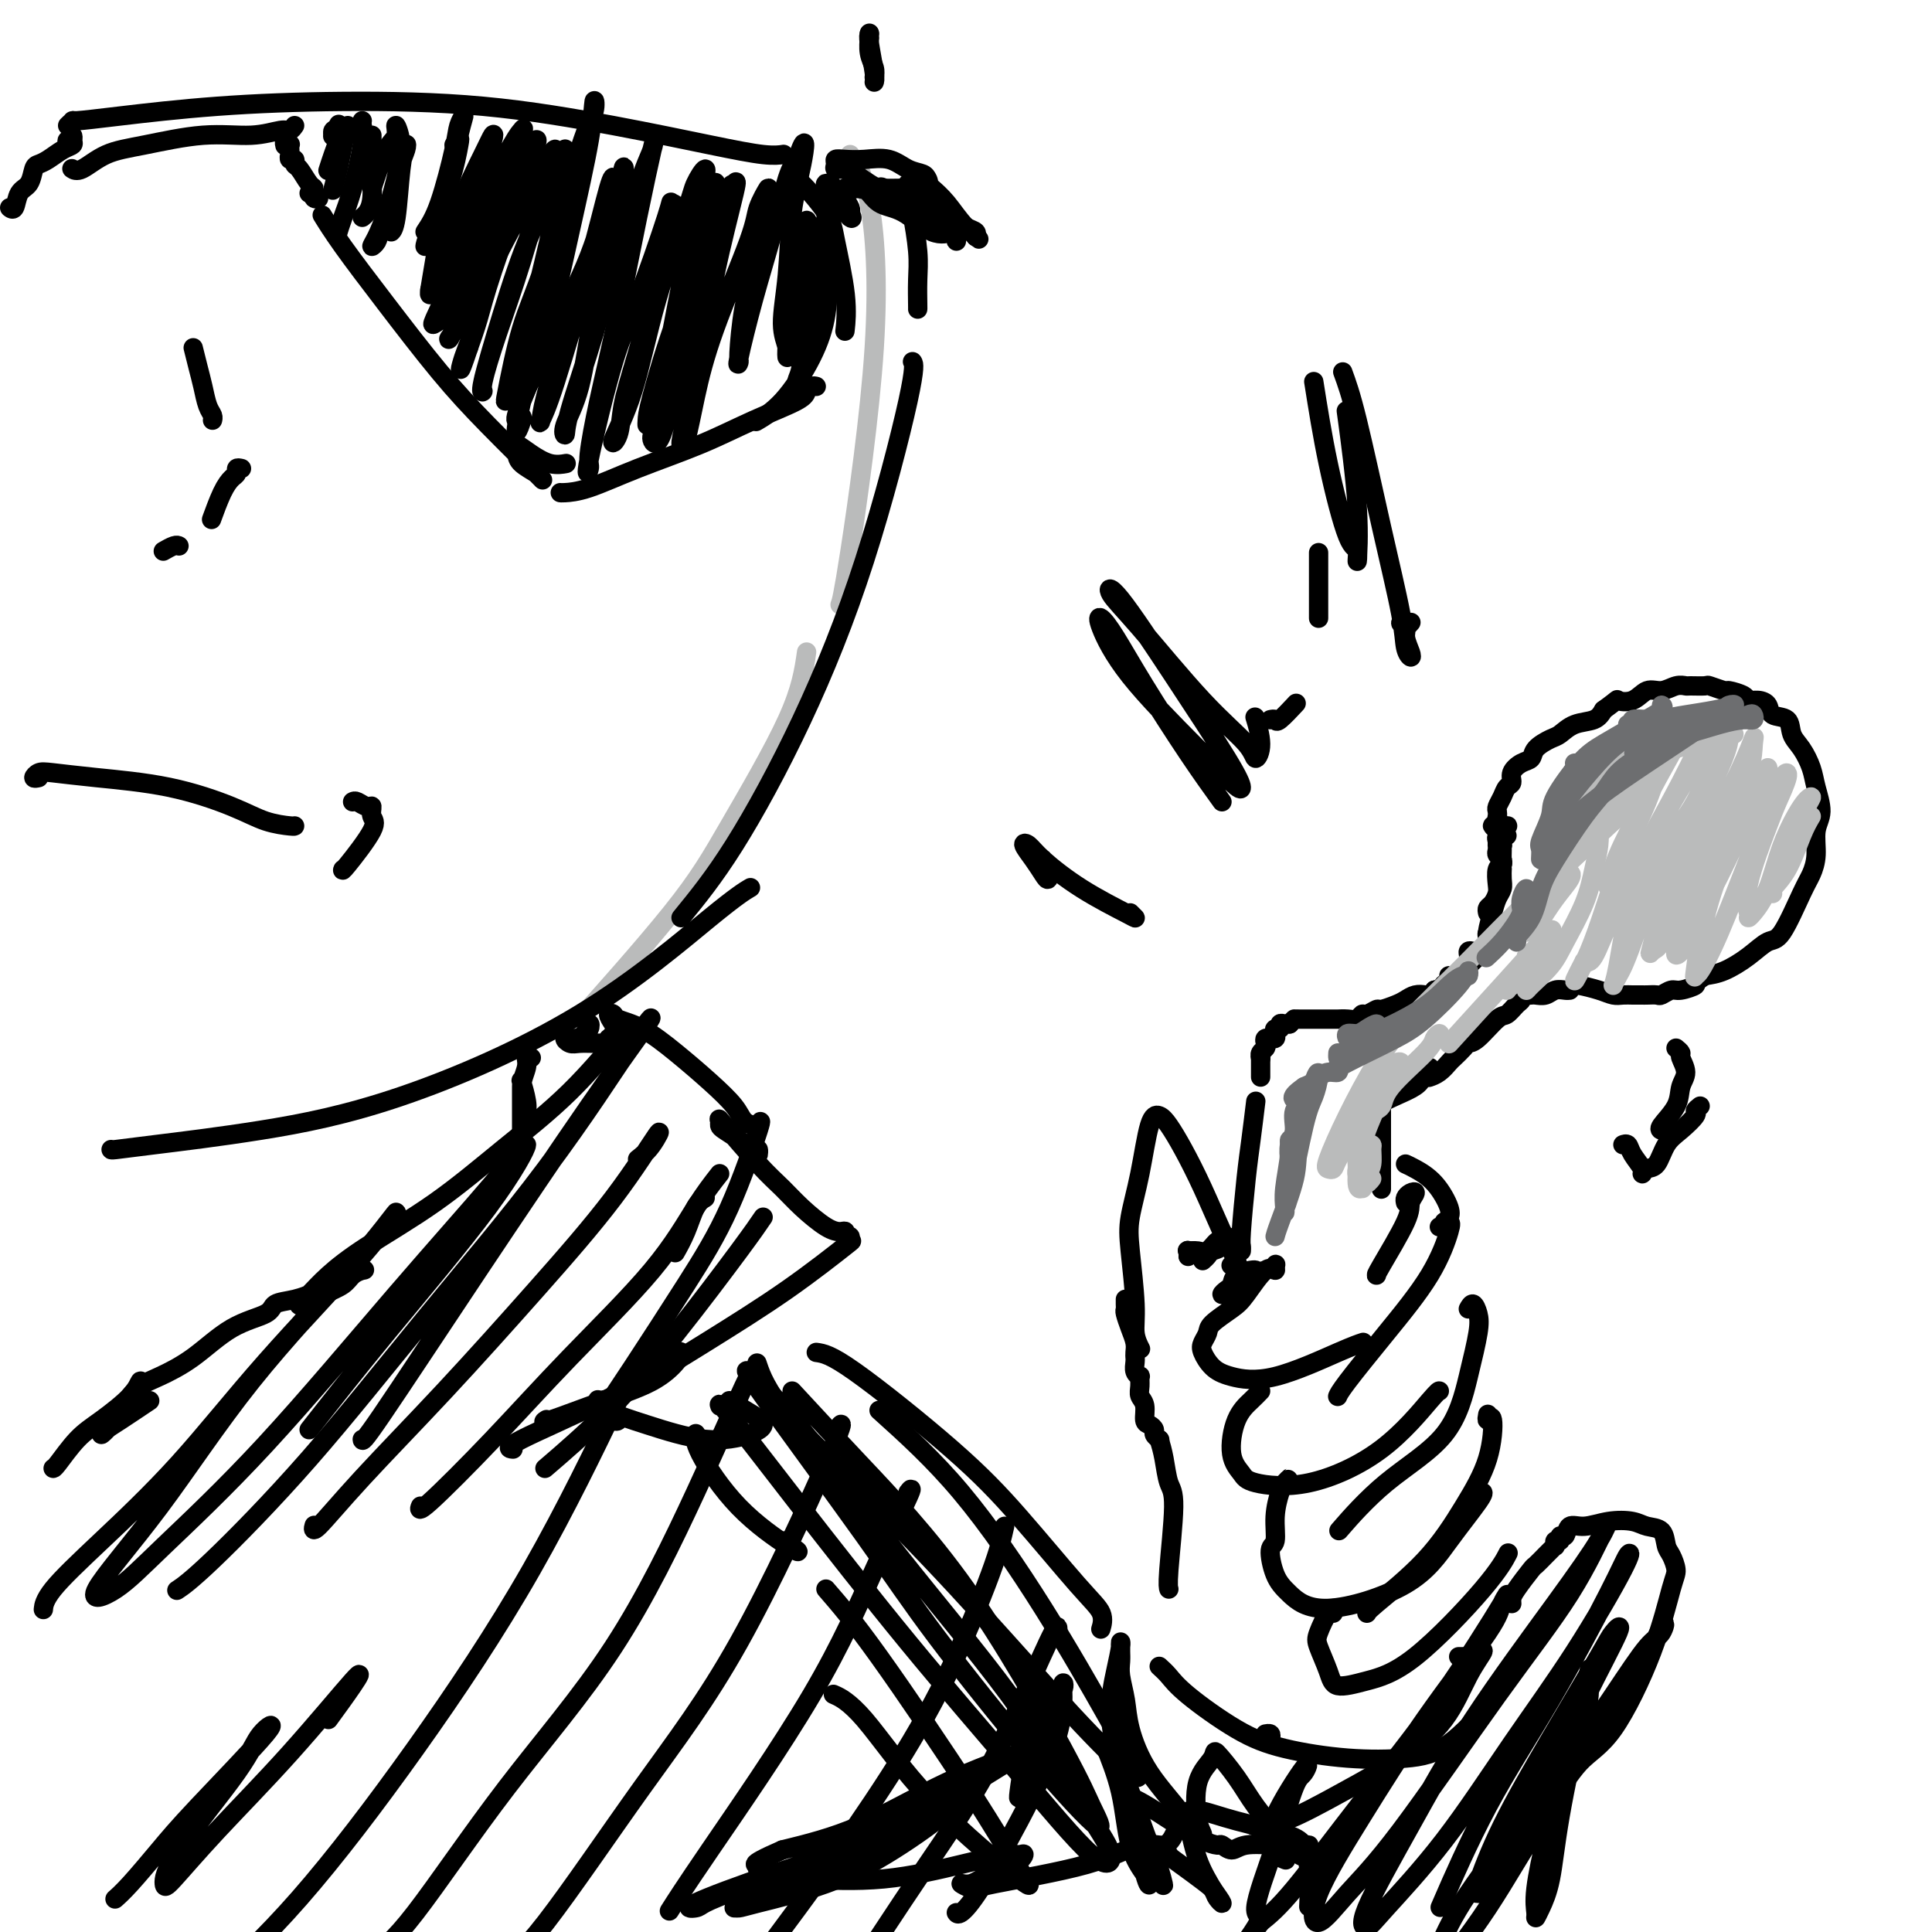 <svg viewBox='0 0 400 400' version='1.1' xmlns='http://www.w3.org/2000/svg' xmlns:xlink='http://www.w3.org/1999/xlink'><g fill='none' stroke='rgb(186,187,187)' stroke-width='4' stroke-linecap='round' stroke-linejoin='round'><path d='M176,32c1.442,2.014 2.884,4.029 4,10c1.116,5.971 1.907,15.900 1,30c-0.907,14.100 -3.514,32.373 -5,42c-1.486,9.627 -1.853,10.608 -2,11c-0.147,0.392 -0.073,0.196 0,0'/><path d='M167,135c-0.544,3.796 -1.088,7.592 -4,14c-2.912,6.408 -8.193,15.429 -12,22c-3.807,6.571 -6.140,10.692 -12,18c-5.860,7.308 -15.246,17.802 -19,22c-3.754,4.198 -1.877,2.099 0,0'/></g>
<g fill='none' stroke='rgb(0,0,0)' stroke-width='4' stroke-linecap='round' stroke-linejoin='round'><path d='M14,26c0.463,-0.439 0.926,-0.878 1,-1c0.074,-0.122 -0.242,0.073 1,0c1.242,-0.073 4.041,-0.414 9,-1c4.959,-0.586 12.079,-1.416 20,-2c7.921,-0.584 16.642,-0.923 26,-1c9.358,-0.077 19.352,0.109 29,1c9.648,0.891 18.950,2.487 27,4c8.050,1.513 14.848,2.942 20,4c5.152,1.058 8.656,1.747 11,2c2.344,0.253 3.527,0.072 4,0c0.473,-0.072 0.237,-0.036 0,0'/><path d='M164,38c0.449,0.153 0.898,0.306 1,0c0.102,-0.306 -0.145,-1.072 1,0c1.145,1.072 3.680,3.984 5,6c1.320,2.016 1.426,3.138 2,6c0.574,2.862 1.616,7.463 2,11c0.384,3.537 0.110,6.011 0,7c-0.110,0.989 -0.055,0.495 0,0'/><path d='M166,46c1.056,0.157 2.111,0.313 3,2c0.889,1.687 1.610,4.904 2,8c0.390,3.096 0.447,6.070 0,9c-0.447,2.930 -1.398,5.816 -3,9c-1.602,3.184 -3.854,6.665 -6,9c-2.146,2.335 -4.184,3.524 -5,4c-0.816,0.476 -0.408,0.238 0,0'/><path d='M169,80c-0.315,-0.077 -0.629,-0.153 -1,0c-0.371,0.153 -0.797,0.536 -1,1c-0.203,0.464 -0.181,1.010 -2,2c-1.819,0.990 -5.478,2.423 -9,4c-3.522,1.577 -6.905,3.298 -11,5c-4.095,1.702 -8.901,3.384 -13,5c-4.099,1.616 -7.490,3.165 -10,4c-2.510,0.835 -4.137,0.956 -5,1c-0.863,0.044 -0.961,0.013 -1,0c-0.039,-0.013 -0.020,-0.006 0,0'/><path d='M117,96c-0.064,0.012 -0.129,0.024 0,0c0.129,-0.024 0.451,-0.083 0,0c-0.451,0.083 -1.676,0.310 -3,0c-1.324,-0.310 -2.747,-1.155 -4,-2c-1.253,-0.845 -2.337,-1.689 -3,-2c-0.663,-0.311 -0.904,-0.089 -1,0c-0.096,0.089 -0.048,0.044 0,0'/><path d='M107,94c0.104,0.640 0.208,1.280 1,2c0.792,0.720 2.272,1.519 3,2c0.728,0.481 0.705,0.644 1,1c0.295,0.356 0.908,0.905 -1,-1c-1.908,-1.905 -6.337,-6.262 -10,-10c-3.663,-3.738 -6.562,-6.855 -10,-11c-3.438,-4.145 -7.416,-9.317 -11,-14c-3.584,-4.683 -6.772,-8.876 -9,-12c-2.228,-3.124 -3.494,-5.178 -4,-6c-0.506,-0.822 -0.253,-0.411 0,0'/><path d='M64,40c0.461,-0.107 0.923,-0.214 1,0c0.077,0.214 -0.230,0.750 0,1c0.230,0.250 0.997,0.214 1,0c0.003,-0.214 -0.760,-0.606 -1,-1c-0.240,-0.394 0.042,-0.789 0,-1c-0.042,-0.211 -0.407,-0.238 -1,-1c-0.593,-0.762 -1.413,-2.261 -2,-3c-0.587,-0.739 -0.942,-0.719 -1,-1c-0.058,-0.281 0.181,-0.863 0,-1c-0.181,-0.137 -0.781,0.170 -1,0c-0.219,-0.170 -0.058,-0.816 0,-1c0.058,-0.184 0.012,0.096 0,0c-0.012,-0.096 0.011,-0.566 0,-1c-0.011,-0.434 -0.055,-0.830 0,-1c0.055,-0.170 0.211,-0.112 0,0c-0.211,0.112 -0.789,0.277 -1,0c-0.211,-0.277 -0.057,-0.998 0,-1c0.057,-0.002 0.016,0.714 0,1c-0.016,0.286 -0.008,0.143 0,0'/><path d='M61,26c-0.319,0.457 -0.638,0.913 -1,1c-0.362,0.087 -0.766,-0.197 -2,0c-1.234,0.197 -3.296,0.873 -6,1c-2.704,0.127 -6.049,-0.295 -10,0c-3.951,0.295 -8.509,1.308 -12,2c-3.491,0.692 -5.915,1.062 -8,2c-2.085,0.938 -3.831,2.445 -5,3c-1.169,0.555 -1.763,0.159 -2,0c-0.237,-0.159 -0.119,-0.079 0,0'/><path d='M14,30c-0.112,-0.459 -0.225,-0.919 0,-1c0.225,-0.081 0.787,0.215 1,0c0.213,-0.215 0.076,-0.941 0,-1c-0.076,-0.059 -0.090,0.548 0,1c0.090,0.452 0.284,0.749 0,1c-0.284,0.251 -1.045,0.456 -2,1c-0.955,0.544 -2.105,1.429 -3,2c-0.895,0.571 -1.535,0.830 -2,1c-0.465,0.170 -0.755,0.252 -1,1c-0.245,0.748 -0.444,2.162 -1,3c-0.556,0.838 -1.469,1.101 -2,2c-0.531,0.899 -0.682,2.434 -1,3c-0.318,0.566 -0.805,0.162 -1,0c-0.195,-0.162 -0.097,-0.081 0,0'/><path d='M70,26c0.111,-0.222 0.222,-0.444 0,0c-0.222,0.444 -0.778,1.556 -1,2c-0.222,0.444 -0.111,0.222 0,0'/><path d='M69,28c-0.107,-0.380 -0.215,-0.760 0,-1c0.215,-0.240 0.751,-0.341 1,0c0.249,0.341 0.211,1.122 0,2c-0.211,0.878 -0.595,1.852 -1,3c-0.405,1.148 -0.830,2.471 -1,3c-0.170,0.529 -0.085,0.265 0,0'/><path d='M72,26c-0.339,1.244 -0.679,2.488 -1,4c-0.321,1.512 -0.625,3.292 -1,5c-0.375,1.708 -0.821,3.345 -1,4c-0.179,0.655 -0.089,0.327 0,0'/><path d='M75,25c-0.047,0.200 -0.093,0.401 0,1c0.093,0.599 0.326,1.597 0,4c-0.326,2.403 -1.211,6.211 -2,9c-0.789,2.789 -1.482,4.559 -2,6c-0.518,1.441 -0.862,2.555 -1,3c-0.138,0.445 -0.069,0.223 0,0'/><path d='M77,29c-0.002,-0.540 -0.003,-1.080 0,-1c0.003,0.080 0.011,0.782 0,2c-0.011,1.218 -0.042,2.954 0,5c0.042,2.046 0.156,4.404 0,6c-0.156,1.596 -0.580,2.430 -1,3c-0.420,0.570 -0.834,0.877 -1,1c-0.166,0.123 -0.083,0.061 0,0'/><path d='M77,39c1.032,-3.123 2.064,-6.246 3,-8c0.936,-1.754 1.776,-2.140 2,-3c0.224,-0.860 -0.167,-2.193 0,-2c0.167,0.193 0.891,1.913 1,4c0.109,2.087 -0.398,4.543 -1,7c-0.602,2.457 -1.299,4.917 -2,7c-0.701,2.083 -1.407,3.790 -2,5c-0.593,1.210 -1.074,1.923 -1,2c0.074,0.077 0.703,-0.483 1,-1c0.297,-0.517 0.262,-0.992 1,-3c0.738,-2.008 2.247,-5.548 3,-8c0.753,-2.452 0.749,-3.817 1,-5c0.251,-1.183 0.757,-2.184 1,-3c0.243,-0.816 0.223,-1.448 0,-1c-0.223,0.448 -0.647,1.976 -1,5c-0.353,3.024 -0.633,7.545 -1,10c-0.367,2.455 -0.819,2.844 -1,3c-0.181,0.156 -0.090,0.078 0,0'/><path d='M94,30c0.392,-0.368 0.785,-0.736 1,-1c0.215,-0.264 0.254,-0.424 0,1c-0.254,1.424 -0.800,4.433 -2,8c-1.200,3.567 -3.054,7.691 -4,10c-0.946,2.309 -0.985,2.803 -1,3c-0.015,0.197 -0.008,0.099 0,0'/><path d='M88,48c0.950,-1.423 1.899,-2.847 3,-6c1.101,-3.153 2.352,-8.036 3,-11c0.648,-2.964 0.693,-4.010 1,-5c0.307,-0.990 0.877,-1.926 1,-2c0.123,-0.074 -0.202,0.712 -1,4c-0.798,3.288 -2.070,9.077 -3,14c-0.930,4.923 -1.517,8.979 -2,12c-0.483,3.021 -0.861,5.006 -1,6c-0.139,0.994 -0.040,0.998 0,1c0.040,0.002 0.020,0.001 0,0'/><path d='M89,60c0.528,-1.056 1.057,-2.111 2,-5c0.943,-2.889 2.301,-7.611 4,-12c1.699,-4.389 3.740,-8.443 5,-11c1.260,-2.557 1.739,-3.615 2,-4c0.261,-0.385 0.305,-0.096 0,1c-0.305,1.096 -0.961,3.001 -2,6c-1.039,2.999 -2.463,7.093 -4,12c-1.537,4.907 -3.186,10.628 -4,14c-0.814,3.372 -0.793,4.397 -1,5c-0.207,0.603 -0.641,0.785 -1,1c-0.359,0.215 -0.643,0.461 0,-1c0.643,-1.461 2.214,-4.631 4,-9c1.786,-4.369 3.788,-9.939 6,-15c2.212,-5.061 4.633,-9.615 6,-12c1.367,-2.385 1.680,-2.603 2,-3c0.320,-0.397 0.648,-0.974 0,1c-0.648,1.974 -2.273,6.498 -4,11c-1.727,4.502 -3.558,8.983 -5,13c-1.442,4.017 -2.496,7.569 -3,10c-0.504,2.431 -0.457,3.740 -1,5c-0.543,1.260 -1.676,2.471 -2,3c-0.324,0.529 0.162,0.377 1,-2c0.838,-2.377 2.030,-6.978 4,-12c1.970,-5.022 4.718,-10.465 7,-15c2.282,-4.535 4.098,-8.162 5,-10c0.902,-1.838 0.891,-1.886 1,-2c0.109,-0.114 0.339,-0.293 0,1c-0.339,1.293 -1.245,4.058 -3,9c-1.755,4.942 -4.357,12.061 -6,17c-1.643,4.939 -2.327,7.697 -3,10c-0.673,2.303 -1.337,4.152 -2,6'/><path d='M97,72c-2.351,7.057 -1.727,4.200 -1,2c0.727,-2.200 1.559,-3.744 2,-6c0.441,-2.256 0.493,-5.222 3,-11c2.507,-5.778 7.470,-14.366 10,-19c2.530,-4.634 2.627,-5.315 3,-6c0.373,-0.685 1.020,-1.374 1,-1c-0.020,0.374 -0.709,1.812 -2,6c-1.291,4.188 -3.186,11.125 -5,17c-1.814,5.875 -3.547,10.688 -5,15c-1.453,4.312 -2.625,8.122 -3,10c-0.375,1.878 0.047,1.823 0,2c-0.047,0.177 -0.563,0.586 0,-2c0.563,-2.586 2.204,-8.166 4,-14c1.796,-5.834 3.746,-11.922 6,-17c2.254,-5.078 4.812,-9.145 6,-12c1.188,-2.855 1.006,-4.499 1,-5c-0.006,-0.501 0.163,0.142 0,2c-0.163,1.858 -0.659,4.932 -2,11c-1.341,6.068 -3.528,15.130 -5,21c-1.472,5.870 -2.228,8.547 -3,11c-0.772,2.453 -1.560,4.680 -2,6c-0.440,1.320 -0.531,1.733 0,-1c0.531,-2.733 1.683,-8.611 3,-13c1.317,-4.389 2.797,-7.290 5,-14c2.203,-6.710 5.129,-17.230 7,-23c1.871,-5.770 2.686,-6.790 3,-8c0.314,-1.210 0.125,-2.612 0,-2c-0.125,0.612 -0.188,3.236 -1,8c-0.812,4.764 -2.372,11.667 -4,19c-1.628,7.333 -3.322,15.095 -5,21c-1.678,5.905 -3.339,9.952 -5,14'/><path d='M108,83c-2.262,10.164 -0.415,5.573 0,4c0.415,-1.573 -0.600,-0.127 -1,0c-0.400,0.127 -0.184,-1.065 1,-4c1.184,-2.935 3.336,-7.614 6,-13c2.664,-5.386 5.841,-11.479 8,-17c2.159,-5.521 3.299,-10.469 4,-13c0.701,-2.531 0.962,-2.645 1,-3c0.038,-0.355 -0.147,-0.950 -1,2c-0.853,2.950 -2.374,9.445 -4,15c-1.626,5.555 -3.359,10.172 -5,15c-1.641,4.828 -3.192,9.869 -4,13c-0.808,3.131 -0.872,4.354 -1,5c-0.128,0.646 -0.318,0.716 0,0c0.318,-0.716 1.144,-2.217 3,-8c1.856,-5.783 4.742,-15.848 7,-23c2.258,-7.152 3.888,-11.391 5,-14c1.112,-2.609 1.705,-3.590 2,-5c0.295,-1.410 0.292,-3.251 0,-2c-0.292,1.251 -0.873,5.595 -2,11c-1.127,5.405 -2.800,11.873 -4,18c-1.200,6.127 -1.928,11.915 -3,16c-1.072,4.085 -2.487,6.467 -3,8c-0.513,1.533 -0.124,2.216 0,2c0.124,-0.216 -0.016,-1.331 1,-5c1.016,-3.669 3.189,-9.893 5,-16c1.811,-6.107 3.262,-12.097 5,-18c1.738,-5.903 3.764,-11.720 5,-15c1.236,-3.280 1.682,-4.024 2,-5c0.318,-0.976 0.509,-2.186 0,0c-0.509,2.186 -1.717,7.767 -3,14c-1.283,6.233 -2.642,13.116 -4,20'/><path d='M128,65c-1.863,8.706 -3.020,13.471 -4,18c-0.980,4.529 -1.784,8.821 -2,11c-0.216,2.179 0.157,2.243 0,3c-0.157,0.757 -0.842,2.207 0,-2c0.842,-4.207 3.211,-14.070 5,-20c1.789,-5.930 2.999,-7.927 5,-13c2.001,-5.073 4.793,-13.220 6,-17c1.207,-3.780 0.828,-3.192 1,-3c0.172,0.192 0.895,-0.013 1,1c0.105,1.013 -0.410,3.244 -2,9c-1.590,5.756 -4.257,15.036 -6,21c-1.743,5.964 -2.563,8.612 -3,11c-0.437,2.388 -0.492,4.515 -1,6c-0.508,1.485 -1.469,2.327 -1,1c0.469,-1.327 2.368,-4.824 4,-10c1.632,-5.176 2.997,-12.030 5,-19c2.003,-6.970 4.643,-14.054 6,-18c1.357,-3.946 1.431,-4.753 2,-6c0.569,-1.247 1.635,-2.934 2,-3c0.365,-0.066 0.031,1.489 -1,6c-1.031,4.511 -2.760,11.977 -4,18c-1.240,6.023 -1.992,10.602 -3,15c-1.008,4.398 -2.271,8.613 -3,11c-0.729,2.387 -0.925,2.945 -1,3c-0.075,0.055 -0.031,-0.392 0,-1c0.031,-0.608 0.047,-1.375 1,-5c0.953,-3.625 2.841,-10.107 5,-16c2.159,-5.893 4.589,-11.198 6,-16c1.411,-4.802 1.803,-9.100 2,-11c0.197,-1.900 0.199,-1.400 0,0c-0.199,1.400 -0.600,3.700 -1,6'/><path d='M147,45c-0.861,3.883 -2.513,10.589 -4,16c-1.487,5.411 -2.808,9.527 -4,14c-1.192,4.473 -2.254,9.303 -3,12c-0.746,2.697 -1.175,3.260 -1,4c0.175,0.740 0.954,1.658 2,-1c1.046,-2.658 2.360,-8.893 4,-15c1.640,-6.107 3.606,-12.087 5,-17c1.394,-4.913 2.217,-8.759 3,-12c0.783,-3.241 1.525,-5.879 2,-7c0.475,-1.121 0.681,-0.727 1,-1c0.319,-0.273 0.750,-1.215 0,2c-0.750,3.215 -2.682,10.587 -4,17c-1.318,6.413 -2.022,11.866 -3,17c-0.978,5.134 -2.229,9.950 -3,13c-0.771,3.050 -1.061,4.336 -1,5c0.061,0.664 0.473,0.707 1,-1c0.527,-1.707 1.169,-5.164 2,-9c0.831,-3.836 1.853,-8.053 4,-14c2.147,-5.947 5.421,-13.625 7,-18c1.579,-4.375 1.464,-5.445 2,-7c0.536,-1.555 1.723,-3.593 2,-4c0.277,-0.407 -0.356,0.818 -1,4c-0.644,3.182 -1.299,8.322 -2,12c-0.701,3.678 -1.448,5.894 -2,9c-0.552,3.106 -0.910,7.102 -1,9c-0.090,1.898 0.087,1.697 0,2c-0.087,0.303 -0.438,1.109 0,-1c0.438,-2.109 1.664,-7.132 3,-12c1.336,-4.868 2.783,-9.580 4,-14c1.217,-4.420 2.205,-8.549 3,-11c0.795,-2.451 1.398,-3.226 2,-4'/><path d='M165,33c2.194,-6.395 1.677,-2.384 1,1c-0.677,3.384 -1.516,6.141 -2,10c-0.484,3.859 -0.614,8.820 -1,13c-0.386,4.180 -1.030,7.577 -1,10c0.030,2.423 0.732,3.871 1,5c0.268,1.129 0.100,1.940 0,2c-0.100,0.060 -0.132,-0.629 0,-3c0.132,-2.371 0.427,-6.424 1,-10c0.573,-3.576 1.423,-6.677 2,-9c0.577,-2.323 0.883,-3.869 1,-5c0.117,-1.131 0.047,-1.846 0,-1c-0.047,0.846 -0.070,3.253 0,5c0.070,1.747 0.233,2.836 0,5c-0.233,2.164 -0.864,5.405 -1,9c-0.136,3.595 0.221,7.545 0,10c-0.221,2.455 -1.022,3.416 -1,4c0.022,0.584 0.867,0.791 1,0c0.133,-0.791 -0.448,-2.580 0,-6c0.448,-3.420 1.923,-8.471 3,-13c1.077,-4.529 1.757,-8.535 2,-11c0.243,-2.465 0.050,-3.388 0,-5c-0.050,-1.612 0.043,-3.912 0,-5c-0.043,-1.088 -0.223,-0.965 0,-1c0.223,-0.035 0.847,-0.227 1,0c0.153,0.227 -0.165,0.874 0,1c0.165,0.126 0.814,-0.268 1,0c0.186,0.268 -0.091,1.199 0,2c0.091,0.801 0.550,1.472 1,2c0.450,0.528 0.890,0.911 1,1c0.110,0.089 -0.112,-0.118 0,0c0.112,0.118 0.556,0.559 1,1'/><path d='M176,45c0.778,0.692 0.222,-0.579 0,-1c-0.222,-0.421 -0.111,0.006 0,0c0.111,-0.006 0.221,-0.447 0,-1c-0.221,-0.553 -0.774,-1.220 -1,-2c-0.226,-0.780 -0.125,-1.673 0,-2c0.125,-0.327 0.272,-0.088 1,0c0.728,0.088 2.035,0.024 3,0c0.965,-0.024 1.588,-0.008 2,0c0.412,0.008 0.612,0.010 1,0c0.388,-0.010 0.964,-0.031 1,0c0.036,0.031 -0.467,0.114 -1,0c-0.533,-0.114 -1.095,-0.426 -2,-1c-0.905,-0.574 -2.153,-1.411 -3,-2c-0.847,-0.589 -1.294,-0.928 -2,-1c-0.706,-0.072 -1.670,0.125 -2,0c-0.330,-0.125 -0.024,-0.571 0,-1c0.024,-0.429 -0.234,-0.840 0,-1c0.234,-0.160 0.959,-0.068 2,0c1.041,0.068 2.398,0.112 4,0c1.602,-0.112 3.450,-0.381 5,0c1.550,0.381 2.801,1.412 4,2c1.199,0.588 2.344,0.732 3,1c0.656,0.268 0.821,0.660 1,1c0.179,0.340 0.371,0.627 0,1c-0.371,0.373 -1.304,0.832 -2,1c-0.696,0.168 -1.156,0.045 -2,0c-0.844,-0.045 -2.073,-0.012 -3,0c-0.927,0.012 -1.550,0.003 -2,0c-0.450,-0.003 -0.725,-0.002 -1,0'/><path d='M182,39c-1.521,-0.012 -1.325,-0.042 -1,0c0.325,0.042 0.777,0.156 1,0c0.223,-0.156 0.217,-0.581 1,0c0.783,0.581 2.356,2.169 4,3c1.644,0.831 3.358,0.906 5,2c1.642,1.094 3.210,3.207 4,4c0.790,0.793 0.802,0.264 1,0c0.198,-0.264 0.584,-0.265 0,0c-0.584,0.265 -2.136,0.794 -4,0c-1.864,-0.794 -4.041,-2.911 -6,-4c-1.959,-1.089 -3.701,-1.150 -5,-2c-1.299,-0.850 -2.155,-2.489 -3,-3c-0.845,-0.511 -1.681,0.107 -2,0c-0.319,-0.107 -0.123,-0.937 0,-1c0.123,-0.063 0.173,0.641 1,1c0.827,0.359 2.432,0.372 4,1c1.568,0.628 3.100,1.872 5,3c1.900,1.128 4.169,2.140 6,3c1.831,0.860 3.223,1.566 4,2c0.777,0.434 0.938,0.594 1,1c0.062,0.406 0.025,1.059 0,1c-0.025,-0.059 -0.037,-0.828 -1,-2c-0.963,-1.172 -2.878,-2.745 -4,-4c-1.122,-1.255 -1.452,-2.191 -2,-3c-0.548,-0.809 -1.314,-1.492 -2,-2c-0.686,-0.508 -1.290,-0.841 -1,-1c0.290,-0.159 1.476,-0.145 3,1c1.524,1.145 3.388,3.420 5,5c1.612,1.580 2.972,2.464 4,3c1.028,0.536 1.722,0.725 2,1c0.278,0.275 0.139,0.638 0,1'/><path d='M202,49c1.753,1.349 -0.365,-0.278 -2,-2c-1.635,-1.722 -2.786,-3.541 -4,-5c-1.214,-1.459 -2.490,-2.560 -3,-3c-0.510,-0.440 -0.255,-0.220 0,0'/><path d='M40,72c0.332,1.345 0.663,2.690 1,4c0.337,1.310 0.679,2.586 1,4c0.321,1.414 0.622,2.967 1,4c0.378,1.033 0.832,1.547 1,2c0.168,0.453 0.048,0.844 0,1c-0.048,0.156 -0.024,0.078 0,0'/><path d='M50,97c-0.441,-0.097 -0.882,-0.193 -1,0c-0.118,0.193 0.087,0.676 0,1c-0.087,0.324 -0.467,0.489 -1,1c-0.533,0.511 -1.221,1.368 -2,3c-0.779,1.632 -1.651,4.038 -2,5c-0.349,0.962 -0.174,0.481 0,0'/><path d='M37,113c0.054,0.030 0.107,0.060 0,0c-0.107,-0.060 -0.375,-0.208 -1,0c-0.625,0.208 -1.607,0.774 -2,1c-0.393,0.226 -0.196,0.113 0,0'/><path d='M8,161c-0.492,0.108 -0.984,0.215 -1,0c-0.016,-0.215 0.444,-0.753 1,-1c0.556,-0.247 1.207,-0.203 3,0c1.793,0.203 4.729,0.566 9,1c4.271,0.434 9.876,0.939 15,2c5.124,1.061 9.765,2.676 13,4c3.235,1.324 5.063,2.355 7,3c1.937,0.645 3.983,0.904 5,1c1.017,0.096 1.005,0.027 1,0c-0.005,-0.027 -0.002,-0.014 0,0'/><path d='M73,166c0.229,-0.127 0.459,-0.254 1,0c0.541,0.254 1.395,0.888 2,1c0.605,0.112 0.961,-0.299 1,0c0.039,0.299 -0.238,1.310 0,2c0.238,0.690 0.992,1.061 0,3c-0.992,1.939 -3.729,5.445 -5,7c-1.271,1.555 -1.078,1.159 -1,1c0.078,-0.159 0.039,-0.079 0,0'/><path d='M23,238c0.015,0.053 0.029,0.106 1,0c0.971,-0.106 2.898,-0.370 8,-1c5.102,-0.630 13.378,-1.626 22,-3c8.622,-1.374 17.589,-3.125 29,-7c11.411,-3.875 25.265,-9.874 37,-17c11.735,-7.126 21.352,-15.380 27,-20c5.648,-4.620 7.328,-5.606 8,-6c0.672,-0.394 0.336,-0.197 0,0'/><path d='M141,190c3.387,-4.146 6.774,-8.291 11,-15c4.226,-6.709 9.290,-15.980 14,-26c4.710,-10.020 9.067,-20.789 13,-33c3.933,-12.211 7.444,-25.865 9,-33c1.556,-7.135 1.159,-7.753 1,-8c-0.159,-0.247 -0.079,-0.124 0,0'/><path d='M190,64c0.008,0.018 0.016,0.035 0,-1c-0.016,-1.035 -0.056,-3.123 0,-5c0.056,-1.877 0.207,-3.544 0,-6c-0.207,-2.456 -0.774,-5.702 -1,-7c-0.226,-1.298 -0.113,-0.649 0,0'/><path d='M181,16c0.113,-0.599 0.226,-1.197 0,-2c-0.226,-0.803 -0.793,-1.809 -1,-3c-0.207,-1.191 -0.056,-2.567 0,-3c0.056,-0.433 0.015,0.076 0,0c-0.015,-0.076 -0.004,-0.736 0,-1c0.004,-0.264 0.002,-0.132 0,0'/><path d='M180,7c-0.113,0.226 -0.226,0.452 0,2c0.226,1.548 0.792,4.417 1,6c0.208,1.583 0.060,1.881 0,2c-0.060,0.119 -0.030,0.060 0,0'/><path d='M110,219c-0.461,-0.132 -0.922,-0.264 -1,0c-0.078,0.264 0.228,0.923 0,2c-0.228,1.077 -0.990,2.570 -1,4c-0.010,1.430 0.730,2.796 1,4c0.270,1.204 0.069,2.244 0,3c-0.069,0.756 -0.004,1.226 0,1c0.004,-0.226 -0.051,-1.147 0,-2c0.051,-0.853 0.210,-1.636 0,-3c-0.210,-1.364 -0.788,-3.308 -1,-4c-0.212,-0.692 -0.057,-0.133 0,0c0.057,0.133 0.015,-0.161 0,1c-0.015,1.161 -0.004,3.775 0,6c0.004,2.225 0.001,4.061 0,5c-0.001,0.939 -0.000,0.983 0,1c0.000,0.017 0.000,0.009 0,0'/><path d='M108,239c0.333,-0.560 0.667,-1.120 0,0c-0.667,1.120 -2.333,3.919 -4,6c-1.667,2.081 -3.333,3.445 -5,5c-1.667,1.555 -3.333,3.301 -4,4c-0.667,0.699 -0.333,0.349 0,0'/><path d='M121,215c-0.108,-0.354 -0.216,-0.707 0,-1c0.216,-0.293 0.757,-0.524 1,-1c0.243,-0.476 0.187,-1.195 0,-1c-0.187,0.195 -0.504,1.306 -1,2c-0.496,0.694 -1.171,0.971 -2,1c-0.829,0.029 -1.813,-0.188 -2,0c-0.187,0.188 0.422,0.783 1,1c0.578,0.217 1.124,0.055 2,0c0.876,-0.055 2.081,-0.003 3,0c0.919,0.003 1.550,-0.043 2,0c0.450,0.043 0.718,0.176 1,0c0.282,-0.176 0.577,-0.661 1,-1c0.423,-0.339 0.975,-0.533 1,-1c0.025,-0.467 -0.477,-1.207 -1,-2c-0.523,-0.793 -1.066,-1.638 -1,-2c0.066,-0.362 0.739,-0.240 1,0c0.261,0.240 0.108,0.598 1,1c0.892,0.402 2.830,0.846 5,2c2.170,1.154 4.574,3.017 7,5c2.426,1.983 4.874,4.087 7,6c2.126,1.913 3.929,3.636 5,5c1.071,1.364 1.410,2.368 2,3c0.590,0.632 1.430,0.892 2,1c0.570,0.108 0.869,0.063 1,0c0.131,-0.063 0.095,-0.144 0,0c-0.095,0.144 -0.250,0.513 0,0c0.250,-0.513 0.903,-1.909 0,1c-0.903,2.909 -3.364,10.122 -6,16c-2.636,5.878 -5.449,10.421 -9,16c-3.551,5.579 -7.841,12.194 -11,17c-3.159,4.806 -5.188,7.802 -6,9c-0.812,1.198 -0.406,0.599 0,0'/><path d='M146,248c-0.679,0.399 -1.357,0.798 -2,2c-0.643,1.202 -1.250,3.208 -2,5c-0.750,1.792 -1.643,3.369 -2,4c-0.357,0.631 -0.179,0.315 0,0'/><path d='M157,238c-0.012,0.548 -0.024,1.097 0,1c0.024,-0.097 0.083,-0.838 0,-1c-0.083,-0.162 -0.309,0.255 -1,0c-0.691,-0.255 -1.848,-1.182 -3,-2c-1.152,-0.818 -2.301,-1.528 -3,-2c-0.699,-0.472 -0.949,-0.707 -1,-1c-0.051,-0.293 0.099,-0.645 0,-1c-0.099,-0.355 -0.445,-0.712 1,1c1.445,1.712 4.681,5.492 7,8c2.319,2.508 3.722,3.743 5,5c1.278,1.257 2.432,2.537 4,4c1.568,1.463 3.548,3.109 5,4c1.452,0.891 2.374,1.028 3,1c0.626,-0.028 0.957,-0.221 1,0c0.043,0.221 -0.203,0.855 0,1c0.203,0.145 0.853,-0.199 1,0c0.147,0.199 -0.209,0.940 0,1c0.209,0.060 0.982,-0.562 -1,1c-1.982,1.562 -6.720,5.308 -12,9c-5.280,3.692 -11.103,7.329 -17,11c-5.897,3.671 -11.869,7.376 -19,11c-7.131,3.624 -15.420,7.168 -19,9c-3.580,1.832 -2.451,1.952 -2,2c0.451,0.048 0.226,0.024 0,0'/><path d='M126,215c0.189,-0.125 0.378,-0.250 1,-1c0.622,-0.750 1.677,-2.123 2,-2c0.323,0.123 -0.086,1.744 0,2c0.086,0.256 0.668,-0.852 -1,1c-1.668,1.852 -5.587,6.666 -10,11c-4.413,4.334 -9.321,8.190 -14,12c-4.679,3.810 -9.128,7.574 -14,11c-4.872,3.426 -10.166,6.513 -14,9c-3.834,2.487 -6.207,4.373 -8,6c-1.793,1.627 -3.007,2.994 -4,4c-0.993,1.006 -1.767,1.650 -2,2c-0.233,0.350 0.074,0.405 1,0c0.926,-0.405 2.472,-1.272 4,-2c1.528,-0.728 3.039,-1.318 4,-2c0.961,-0.682 1.371,-1.455 2,-2c0.629,-0.545 1.478,-0.861 2,-1c0.522,-0.139 0.718,-0.102 0,0c-0.718,0.102 -2.348,0.268 -4,1c-1.652,0.732 -3.324,2.031 -5,3c-1.676,0.969 -3.355,1.610 -5,2c-1.645,0.390 -3.255,0.531 -4,1c-0.745,0.469 -0.626,1.266 -2,2c-1.374,0.734 -4.242,1.405 -7,3c-2.758,1.595 -5.405,4.112 -8,6c-2.595,1.888 -5.139,3.145 -7,4c-1.861,0.855 -3.040,1.307 -4,2c-0.960,0.693 -1.703,1.627 -2,2c-0.297,0.373 -0.149,0.187 0,0'/><path d='M31,290c-2.235,1.501 -4.470,3.003 -6,4c-1.530,0.997 -2.354,1.491 -3,2c-0.646,0.509 -1.115,1.035 -1,1c0.115,-0.035 0.813,-0.629 2,-2c1.187,-1.371 2.864,-3.518 4,-5c1.136,-1.482 1.733,-2.300 2,-3c0.267,-0.700 0.205,-1.284 0,-1c-0.205,0.284 -0.552,1.435 -2,3c-1.448,1.565 -3.996,3.544 -6,5c-2.004,1.456 -3.465,2.390 -5,4c-1.535,1.610 -3.144,3.895 -4,5c-0.856,1.105 -0.959,1.030 -1,1c-0.041,-0.030 -0.021,-0.015 0,0'/><path d='M158,252c-0.970,1.431 -1.939,2.861 -5,7c-3.061,4.139 -8.212,10.986 -13,17c-4.788,6.014 -9.212,11.196 -14,16c-4.788,4.804 -9.939,9.230 -12,11c-2.061,1.770 -1.030,0.885 0,0'/><path d='M149,243c-1.507,1.922 -3.014,3.844 -5,7c-1.986,3.156 -4.452,7.546 -9,13c-4.548,5.454 -11.180,11.973 -17,18c-5.820,6.027 -10.828,11.564 -16,17c-5.172,5.436 -10.508,10.771 -13,13c-2.492,2.229 -2.141,1.351 -2,1c0.141,-0.351 0.070,-0.176 0,0'/><path d='M132,240c0.979,-0.765 1.958,-1.529 3,-3c1.042,-1.471 2.148,-3.647 1,-2c-1.148,1.647 -4.550,7.119 -9,13c-4.450,5.881 -9.949,12.171 -16,19c-6.051,6.829 -12.655,14.197 -19,21c-6.345,6.803 -12.433,13.040 -17,18c-4.567,4.960 -7.614,8.643 -9,10c-1.386,1.357 -1.110,0.388 -1,0c0.110,-0.388 0.055,-0.194 0,0'/><path d='M75,298c0.027,0.388 0.054,0.776 4,-5c3.946,-5.776 11.812,-17.717 20,-30c8.188,-12.283 16.698,-24.909 23,-34c6.302,-9.091 10.395,-14.646 12,-17c1.605,-2.354 0.720,-1.509 -3,4c-3.720,5.509 -10.276,15.680 -18,26c-7.724,10.320 -16.617,20.790 -25,31c-8.383,10.210 -16.257,20.159 -24,29c-7.743,8.841 -15.354,16.572 -20,21c-4.646,4.428 -6.327,5.551 -7,6c-0.673,0.449 -0.336,0.225 0,0'/><path d='M64,296c4.653,-5.933 9.306,-11.866 16,-20c6.694,-8.134 15.428,-18.468 21,-26c5.572,-7.532 7.981,-12.261 8,-13c0.019,-0.739 -2.351,2.511 -7,8c-4.649,5.489 -11.578,13.216 -20,23c-8.422,9.784 -18.337,21.626 -27,31c-8.663,9.374 -16.073,16.282 -21,21c-4.927,4.718 -7.371,7.247 -10,9c-2.629,1.753 -5.443,2.730 -4,0c1.443,-2.730 7.143,-9.166 13,-17c5.857,-7.834 11.870,-17.064 19,-26c7.130,-8.936 15.378,-17.577 21,-24c5.622,-6.423 8.620,-10.627 9,-11c0.380,-0.373 -1.856,3.085 -7,9c-5.144,5.915 -13.196,14.286 -20,22c-6.804,7.714 -12.359,14.771 -18,21c-5.641,6.229 -11.368,11.628 -16,16c-4.632,4.372 -8.170,7.715 -10,10c-1.830,2.285 -1.951,3.510 -2,4c-0.049,0.490 -0.024,0.245 0,0'/><path d='M260,228c-0.340,2.787 -0.679,5.574 -1,8c-0.321,2.426 -0.622,4.493 -1,8c-0.378,3.507 -0.833,8.456 -1,11c-0.167,2.544 -0.045,2.685 0,3c0.045,0.315 0.013,0.804 0,1c-0.013,0.196 -0.006,0.098 0,0'/><path d='M286,230c0.000,0.419 0.000,0.838 0,1c0.000,0.162 0.000,0.068 0,1c0.000,0.932 0.000,2.889 0,5c0.000,2.111 0.000,4.376 0,6c0.000,1.624 0.000,2.607 0,3c0.000,0.393 0.000,0.197 0,0'/><path d='M261,223c0.000,-0.332 0.000,-0.663 0,-1c0.000,-0.337 0.000,-0.678 0,-1c0.000,-0.322 0.000,-0.625 0,-1c0.000,-0.375 0.000,-0.821 0,-1c0.000,-0.179 0.000,-0.089 0,0'/><path d='M261,219c0.030,0.089 0.059,0.178 0,0c-0.059,-0.178 -0.208,-0.622 0,-1c0.208,-0.378 0.773,-0.690 1,-1c0.227,-0.310 0.117,-0.618 0,-1c-0.117,-0.382 -0.241,-0.837 0,-1c0.241,-0.163 0.848,-0.034 1,0c0.152,0.034 -0.151,-0.028 0,0c0.151,0.028 0.758,0.147 1,0c0.242,-0.147 0.120,-0.561 0,-1c-0.120,-0.439 -0.239,-0.902 0,-1c0.239,-0.098 0.837,0.170 1,0c0.163,-0.170 -0.110,-0.776 0,-1c0.110,-0.224 0.603,-0.064 1,0c0.397,0.064 0.699,0.032 1,0'/><path d='M267,212c1.168,-1.309 1.086,-1.083 1,-1c-0.086,0.083 -0.178,0.022 0,0c0.178,-0.022 0.626,-0.006 1,0c0.374,0.006 0.674,0.002 1,0c0.326,-0.002 0.679,-0.000 1,0c0.321,0.000 0.611,0.000 1,0c0.389,-0.000 0.879,-0.000 1,0c0.121,0.000 -0.126,0.000 0,0c0.126,-0.000 0.627,-0.000 1,0c0.373,0.000 0.620,0.000 1,0c0.380,-0.000 0.892,-0.000 1,0c0.108,0.000 -0.189,0.001 0,0c0.189,-0.001 0.863,-0.004 1,0c0.137,0.004 -0.263,0.016 0,0c0.263,-0.016 1.188,-0.061 2,0c0.812,0.061 1.511,0.227 2,0c0.489,-0.227 0.768,-0.849 1,-1c0.232,-0.151 0.418,0.167 1,0c0.582,-0.167 1.559,-0.819 2,-1c0.441,-0.181 0.345,0.109 1,0c0.655,-0.109 2.059,-0.617 3,-1c0.941,-0.383 1.418,-0.641 2,-1c0.582,-0.359 1.269,-0.818 2,-1c0.731,-0.182 1.504,-0.088 2,0c0.496,0.088 0.713,0.168 1,0c0.287,-0.168 0.643,-0.584 1,-1'/><path d='M297,205c5.027,-1.268 2.595,-0.937 2,-1c-0.595,-0.063 0.649,-0.518 1,-1c0.351,-0.482 -0.189,-0.991 0,-1c0.189,-0.009 1.109,0.481 2,0c0.891,-0.481 1.754,-1.933 2,-3c0.246,-1.067 -0.126,-1.749 0,-2c0.126,-0.251 0.750,-0.072 1,0c0.250,0.072 0.125,0.036 0,0'/><path d='M304,200c0.332,-0.336 0.664,-0.671 1,-1c0.336,-0.329 0.678,-0.650 1,-1c0.322,-0.350 0.626,-0.727 1,-1c0.374,-0.273 0.818,-0.441 1,-1c0.182,-0.559 0.101,-1.509 0,-2c-0.101,-0.491 -0.223,-0.523 0,-1c0.223,-0.477 0.791,-1.398 1,-2c0.209,-0.602 0.060,-0.886 0,-1c-0.060,-0.114 -0.030,-0.057 0,0'/><path d='M306,198c0.303,-0.374 0.606,-0.747 1,-1c0.394,-0.253 0.880,-0.385 1,-1c0.120,-0.615 -0.126,-1.711 0,-3c0.126,-1.289 0.622,-2.770 1,-4c0.378,-1.230 0.637,-2.210 1,-3c0.363,-0.790 0.829,-1.392 1,-2c0.171,-0.608 0.047,-1.224 0,-2c-0.047,-0.776 -0.016,-1.714 0,-2c0.016,-0.286 0.018,0.078 0,0c-0.018,-0.078 -0.058,-0.599 0,-1c0.058,-0.401 0.212,-0.681 0,-1c-0.212,-0.319 -0.789,-0.678 -1,-1c-0.211,-0.322 -0.057,-0.608 0,-1c0.057,-0.392 0.015,-0.888 0,-1c-0.015,-0.112 -0.004,0.162 0,0c0.004,-0.162 0.001,-0.761 0,-1c-0.001,-0.239 -0.001,-0.120 0,0'/><path d='M308,189c-0.083,-0.360 -0.167,-0.720 0,-1c0.167,-0.280 0.584,-0.481 1,-1c0.416,-0.519 0.829,-1.357 1,-2c0.171,-0.643 0.098,-1.093 0,-2c-0.098,-0.907 -0.223,-2.271 0,-3c0.223,-0.729 0.793,-0.821 1,-1c0.207,-0.179 0.052,-0.443 0,-1c-0.052,-0.557 -0.000,-1.406 0,-2c0.000,-0.594 -0.051,-0.932 0,-1c0.051,-0.068 0.205,0.136 0,0c-0.205,-0.136 -0.771,-0.611 -1,-1c-0.229,-0.389 -0.123,-0.692 0,-1c0.123,-0.308 0.264,-0.621 0,-1c-0.264,-0.379 -0.933,-0.822 -1,-1c-0.067,-0.178 0.466,-0.089 1,0'/><path d='M310,171c0.311,-2.800 0.089,-0.800 0,0c-0.089,0.800 -0.044,0.400 0,0'/><path d='M312,173c-0.430,0.083 -0.861,0.166 -1,0c-0.139,-0.166 0.012,-0.579 0,-1c-0.012,-0.421 -0.189,-0.848 0,-1c0.189,-0.152 0.744,-0.030 1,0c0.256,0.030 0.212,-0.034 0,0c-0.212,0.034 -0.594,0.164 -1,0c-0.406,-0.164 -0.838,-0.624 -1,-1c-0.162,-0.376 -0.055,-0.668 0,-1c0.055,-0.332 0.057,-0.704 0,-1c-0.057,-0.296 -0.175,-0.516 0,-1c0.175,-0.484 0.641,-1.233 1,-2c0.359,-0.767 0.611,-1.553 1,-2c0.389,-0.447 0.914,-0.556 1,-1c0.086,-0.444 -0.268,-1.222 0,-2c0.268,-0.778 1.160,-1.555 2,-2c0.840,-0.445 1.630,-0.557 2,-1c0.370,-0.443 0.319,-1.217 1,-2c0.681,-0.783 2.094,-1.574 3,-2c0.906,-0.426 1.305,-0.485 2,-1c0.695,-0.515 1.687,-1.485 3,-2c1.313,-0.515 2.947,-0.576 4,-1c1.053,-0.424 1.527,-1.212 2,-2'/><path d='M332,147c3.475,-2.498 2.664,-2.242 3,-2c0.336,0.242 1.821,0.471 3,0c1.179,-0.471 2.054,-1.643 3,-2c0.946,-0.357 1.963,0.101 3,0c1.037,-0.101 2.093,-0.760 3,-1c0.907,-0.240 1.666,-0.060 2,0c0.334,0.060 0.244,0.001 1,0c0.756,-0.001 2.357,0.055 3,0c0.643,-0.055 0.329,-0.221 1,0c0.671,0.221 2.329,0.829 3,1c0.671,0.171 0.355,-0.096 1,0c0.645,0.096 2.251,0.555 3,1c0.749,0.445 0.642,0.877 1,1c0.358,0.123 1.180,-0.063 2,0c0.820,0.063 1.637,0.375 2,1c0.363,0.625 0.272,1.563 1,2c0.728,0.437 2.274,0.373 3,1c0.726,0.627 0.630,1.946 1,3c0.370,1.054 1.205,1.845 2,3c0.795,1.155 1.548,2.675 2,4c0.452,1.325 0.602,2.455 1,4c0.398,1.545 1.045,3.503 1,5c-0.045,1.497 -0.781,2.531 -1,4c-0.219,1.469 0.080,3.372 0,5c-0.080,1.628 -0.540,2.981 -1,4c-0.460,1.019 -0.920,1.705 -2,4c-1.080,2.295 -2.781,6.198 -4,8c-1.219,1.802 -1.956,1.504 -3,2c-1.044,0.496 -2.397,1.787 -4,3c-1.603,1.213 -3.458,2.346 -5,3c-1.542,0.654 -2.771,0.827 -4,1'/><path d='M353,202c-2.771,1.780 -1.697,1.731 -2,2c-0.303,0.269 -1.983,0.857 -3,1c-1.017,0.143 -1.372,-0.158 -2,0c-0.628,0.158 -1.531,0.774 -2,1c-0.469,0.226 -0.506,0.061 -1,0c-0.494,-0.061 -1.445,-0.016 -2,0c-0.555,0.016 -0.715,0.005 -1,0c-0.285,-0.005 -0.697,-0.004 -1,0c-0.303,0.004 -0.498,0.011 -1,0c-0.502,-0.011 -1.311,-0.042 -2,0c-0.689,0.042 -1.256,0.155 -2,0c-0.744,-0.155 -1.663,-0.578 -3,-1c-1.337,-0.422 -3.091,-0.845 -4,-1c-0.909,-0.155 -0.974,-0.044 -1,0c-0.026,0.044 -0.013,0.022 0,0'/><path d='M325,205c-0.242,0.030 -0.485,0.061 -1,0c-0.515,-0.061 -1.304,-0.212 -2,0c-0.696,0.212 -1.301,0.788 -2,1c-0.699,0.212 -1.493,0.060 -2,0c-0.507,-0.060 -0.726,-0.028 -1,0c-0.274,0.028 -0.602,0.054 -1,0c-0.398,-0.054 -0.867,-0.186 -1,0c-0.133,0.186 0.070,0.691 0,1c-0.070,0.309 -0.414,0.422 -1,1c-0.586,0.578 -1.413,1.621 -2,2c-0.587,0.379 -0.935,0.095 -2,1c-1.065,0.905 -2.848,3.001 -4,4c-1.152,0.999 -1.673,0.901 -2,1c-0.327,0.099 -0.459,0.394 -1,1c-0.541,0.606 -1.490,1.521 -2,2c-0.510,0.479 -0.580,0.520 -1,1c-0.420,0.480 -1.190,1.398 -2,2c-0.810,0.602 -1.660,0.886 -2,1c-0.340,0.114 -0.170,0.057 0,0'/><path d='M296,222c0.096,-0.487 0.192,-0.973 0,-1c-0.192,-0.027 -0.672,0.407 -1,1c-0.328,0.593 -0.505,1.347 -1,2c-0.495,0.653 -1.308,1.206 -3,2c-1.692,0.794 -4.263,1.829 -6,3c-1.737,1.171 -2.639,2.477 -3,3c-0.361,0.523 -0.180,0.261 0,0'/><path d='M253,166c-2.099,-2.912 -4.198,-5.823 -7,-10c-2.802,-4.177 -6.309,-9.619 -9,-14c-2.691,-4.381 -4.568,-7.700 -6,-10c-1.432,-2.300 -2.420,-3.580 -3,-4c-0.580,-0.420 -0.753,0.020 0,2c0.753,1.980 2.434,5.502 6,10c3.566,4.498 9.019,9.973 13,14c3.981,4.027 6.489,6.605 8,8c1.511,1.395 2.023,1.607 2,1c-0.023,-0.607 -0.583,-2.034 -3,-6c-2.417,-3.966 -6.692,-10.472 -11,-17c-4.308,-6.528 -8.650,-13.079 -11,-16c-2.350,-2.921 -2.708,-2.213 -2,-1c0.708,1.213 2.482,2.932 6,7c3.518,4.068 8.781,10.487 13,15c4.219,4.513 7.393,7.121 9,9c1.607,1.879 1.647,3.029 2,3c0.353,-0.029 1.018,-1.239 1,-3c-0.018,-1.761 -0.719,-4.075 -1,-5c-0.281,-0.925 -0.140,-0.463 0,0'/><path d='M263,149c0.399,-0.089 0.798,-0.179 1,0c0.202,0.179 0.208,0.625 1,0c0.792,-0.625 2.369,-2.321 3,-3c0.631,-0.679 0.315,-0.339 0,0'/><path d='M273,128c0.000,-2.289 0.000,-4.578 0,-7c0.000,-2.422 0.000,-4.978 0,-6c0.000,-1.022 0.000,-0.511 0,0'/><path d='M272,79c0.877,5.547 1.754,11.095 3,17c1.246,5.905 2.862,12.168 4,15c1.138,2.832 1.797,2.234 2,3c0.203,0.766 -0.049,2.896 0,2c0.049,-0.896 0.398,-4.818 0,-11c-0.398,-6.182 -1.542,-14.623 -2,-18c-0.458,-3.377 -0.229,-1.688 0,0'/><path d='M278,77c0.817,2.229 1.634,4.458 3,10c1.366,5.542 3.281,14.398 5,22c1.719,7.602 3.241,13.950 4,18c0.759,4.050 0.755,5.800 1,7c0.245,1.200 0.740,1.849 1,2c0.260,0.151 0.284,-0.195 0,-1c-0.284,-0.805 -0.876,-2.067 -1,-3c-0.124,-0.933 0.219,-1.536 0,-2c-0.219,-0.464 -1.001,-0.790 -1,-1c0.001,-0.210 0.784,-0.304 1,0c0.216,0.304 -0.134,1.005 0,1c0.134,-0.005 0.753,-0.716 1,-1c0.247,-0.284 0.124,-0.142 0,0'/><path d='M234,189c0.435,0.427 0.871,0.854 1,1c0.129,0.146 -0.048,0.013 -2,-1c-1.952,-1.013 -5.680,-2.904 -9,-5c-3.320,-2.096 -6.232,-4.398 -8,-6c-1.768,-1.602 -2.393,-2.505 -3,-3c-0.607,-0.495 -1.195,-0.583 -1,0c0.195,0.583 1.173,1.837 2,3c0.827,1.163 1.503,2.234 2,3c0.497,0.766 0.814,1.226 1,1c0.186,-0.226 0.243,-1.138 0,-2c-0.243,-0.862 -0.784,-1.675 -1,-2c-0.216,-0.325 -0.108,-0.163 0,0'/><path d='M347,217c0.461,0.383 0.921,0.765 1,1c0.079,0.235 -0.225,0.322 0,1c0.225,0.678 0.978,1.947 1,3c0.022,1.053 -0.688,1.890 -1,3c-0.313,1.110 -0.228,2.493 -1,4c-0.772,1.507 -2.400,3.136 -3,4c-0.600,0.864 -0.171,0.961 0,1c0.171,0.039 0.086,0.019 0,0'/><path d='M352,229c-0.493,0.384 -0.985,0.769 -1,1c-0.015,0.231 0.449,0.310 0,1c-0.449,0.690 -1.809,1.993 -3,3c-1.191,1.007 -2.212,1.719 -3,3c-0.788,1.281 -1.342,3.133 -2,4c-0.658,0.867 -1.419,0.750 -2,1c-0.581,0.250 -0.983,0.866 -1,1c-0.017,0.134 0.349,-0.213 0,-1c-0.349,-0.787 -1.413,-2.015 -2,-3c-0.587,-0.985 -0.696,-1.727 -1,-2c-0.304,-0.273 -0.801,-0.078 -1,0c-0.199,0.078 -0.099,0.039 0,0'/><path d='M291,249c-0.074,-0.322 -0.148,-0.644 0,-1c0.148,-0.356 0.519,-0.747 1,-1c0.481,-0.253 1.071,-0.369 1,0c-0.071,0.369 -0.804,1.223 -1,2c-0.196,0.777 0.143,1.476 -1,4c-1.143,2.524 -3.769,6.872 -5,9c-1.231,2.128 -1.066,2.037 -1,2c0.066,-0.037 0.033,-0.018 0,0'/><path d='M260,263c-0.108,-0.058 -0.216,-0.117 -1,0c-0.784,0.117 -2.244,0.409 -3,1c-0.756,0.591 -0.806,1.483 -1,2c-0.194,0.517 -0.530,0.661 -1,1c-0.470,0.339 -1.075,0.872 -1,1c0.075,0.128 0.829,-0.149 2,-1c1.171,-0.851 2.760,-2.276 4,-3c1.240,-0.724 2.132,-0.749 3,-1c0.868,-0.251 1.712,-0.730 2,-1c0.288,-0.270 0.021,-0.330 0,0c-0.021,0.330 0.204,1.051 0,1c-0.204,-0.051 -0.838,-0.873 -2,0c-1.162,0.873 -2.851,3.441 -4,5c-1.149,1.559 -1.759,2.107 -3,3c-1.241,0.893 -3.112,2.130 -4,3c-0.888,0.870 -0.793,1.374 -1,2c-0.207,0.626 -0.717,1.374 -1,2c-0.283,0.626 -0.341,1.132 0,2c0.341,0.868 1.079,2.099 2,3c0.921,0.901 2.023,1.471 4,2c1.977,0.529 4.829,1.018 9,0c4.171,-1.018 9.661,-3.543 13,-5c3.339,-1.457 4.525,-1.845 5,-2c0.475,-0.155 0.237,-0.078 0,0'/><path d='M298,254c0.448,0.111 0.897,0.222 1,0c0.103,-0.222 -0.139,-0.777 0,-1c0.139,-0.223 0.658,-0.113 1,0c0.342,0.113 0.508,0.230 0,2c-0.508,1.770 -1.692,5.192 -4,9c-2.308,3.808 -5.742,8.000 -9,12c-3.258,4.000 -6.339,7.808 -8,10c-1.661,2.192 -1.903,2.769 -2,3c-0.097,0.231 -0.048,0.115 0,0'/><path d='M261,288c-0.550,0.576 -1.100,1.152 -2,2c-0.900,0.848 -2.149,1.969 -3,4c-0.851,2.031 -1.302,4.972 -1,7c0.302,2.028 1.359,3.142 2,4c0.641,0.858 0.865,1.459 3,2c2.135,0.541 6.180,1.021 11,0c4.820,-1.021 10.416,-3.542 15,-7c4.584,-3.458 8.157,-7.854 10,-10c1.843,-2.146 1.955,-2.042 2,-2c0.045,0.042 0.022,0.021 0,0'/><path d='M304,271c0.320,-0.579 0.641,-1.159 1,-1c0.359,0.159 0.757,1.055 1,2c0.243,0.945 0.330,1.939 0,4c-0.330,2.061 -1.077,5.187 -2,9c-0.923,3.813 -2.020,8.311 -5,12c-2.980,3.689 -7.841,6.570 -12,10c-4.159,3.430 -7.617,7.409 -9,9c-1.383,1.591 -0.692,0.796 0,0'/><path d='M266,307c0.514,-0.505 1.029,-1.011 1,-1c-0.029,0.011 -0.600,0.538 -1,1c-0.400,0.462 -0.627,0.858 -1,2c-0.373,1.142 -0.892,3.032 -1,5c-0.108,1.968 0.193,4.016 0,5c-0.193,0.984 -0.882,0.903 -1,2c-0.118,1.097 0.335,3.371 1,5c0.665,1.629 1.541,2.612 3,4c1.459,1.388 3.501,3.181 8,3c4.499,-0.181 11.454,-2.336 16,-5c4.546,-2.664 6.682,-5.838 9,-9c2.318,-3.162 4.816,-6.313 6,-8c1.184,-1.687 1.052,-1.911 1,-2c-0.052,-0.089 -0.026,-0.045 0,0'/><path d='M308,293c0.031,-0.162 0.062,-0.323 0,0c-0.062,0.323 -0.215,1.131 0,1c0.215,-0.131 0.800,-1.202 1,0c0.200,1.202 0.015,4.676 -1,8c-1.015,3.324 -2.860,6.498 -5,10c-2.140,3.502 -4.574,7.330 -8,11c-3.426,3.670 -7.846,7.180 -10,9c-2.154,1.820 -2.044,1.948 -2,2c0.044,0.052 0.022,0.026 0,0'/><path d='M276,333c0.056,0.529 0.113,1.057 0,1c-0.113,-0.057 -0.395,-0.701 -1,0c-0.605,0.701 -1.533,2.746 -2,4c-0.467,1.254 -0.472,1.717 0,3c0.472,1.283 1.421,3.388 2,5c0.579,1.612 0.790,2.733 2,3c1.210,0.267 3.421,-0.318 6,-1c2.579,-0.682 5.526,-1.461 10,-5c4.474,-3.539 10.474,-9.837 14,-14c3.526,-4.163 4.579,-6.189 5,-7c0.421,-0.811 0.211,-0.405 0,0'/><path d='M249,261c0.360,-0.321 0.720,-0.642 1,-1c0.280,-0.358 0.479,-0.753 1,-1c0.521,-0.247 1.363,-0.346 2,-1c0.637,-0.654 1.069,-1.864 1,-2c-0.069,-0.136 -0.639,0.801 -1,1c-0.361,0.199 -0.513,-0.340 -1,0c-0.487,0.340 -1.307,1.559 -2,2c-0.693,0.441 -1.257,0.104 -2,0c-0.743,-0.104 -1.663,0.024 -2,0c-0.337,-0.024 -0.091,-0.199 0,0c0.091,0.199 0.026,0.771 0,1c-0.026,0.229 -0.013,0.114 0,0'/><path d='M246,260c-0.008,0.113 -0.016,0.226 0,0c0.016,-0.226 0.056,-0.793 0,-1c-0.056,-0.207 -0.207,-0.056 0,0c0.207,0.056 0.774,0.016 1,0c0.226,-0.016 0.113,-0.008 0,0'/><path d='M255,262c-0.108,-0.019 -0.215,-0.037 0,0c0.215,0.037 0.754,0.130 1,0c0.246,-0.130 0.201,-0.484 0,-1c-0.201,-0.516 -0.557,-1.195 -1,-2c-0.443,-0.805 -0.972,-1.736 -2,-4c-1.028,-2.264 -2.555,-5.861 -4,-9c-1.445,-3.139 -2.810,-5.820 -4,-8c-1.190,-2.180 -2.207,-3.858 -3,-5c-0.793,-1.142 -1.362,-1.747 -2,-2c-0.638,-0.253 -1.344,-0.155 -2,2c-0.656,2.155 -1.263,6.365 -2,10c-0.737,3.635 -1.605,6.694 -2,9c-0.395,2.306 -0.316,3.858 0,7c0.316,3.142 0.868,7.873 1,11c0.132,3.127 -0.157,4.650 0,6c0.157,1.350 0.759,2.529 1,3c0.241,0.471 0.120,0.236 0,0'/><path d='M233,269c-0.006,0.321 -0.012,0.642 0,1c0.012,0.358 0.042,0.754 0,1c-0.042,0.246 -0.155,0.343 0,1c0.155,0.657 0.577,1.874 1,3c0.423,1.126 0.846,2.160 1,3c0.154,0.840 0.040,1.485 0,2c-0.040,0.515 -0.007,0.899 0,1c0.007,0.101 -0.012,-0.080 0,0c0.012,0.080 0.056,0.419 0,1c-0.056,0.581 -0.212,1.402 0,2c0.212,0.598 0.793,0.974 1,1c0.207,0.026 0.041,-0.298 0,0c-0.041,0.298 0.044,1.217 0,2c-0.044,0.783 -0.218,1.428 0,2c0.218,0.572 0.828,1.070 1,2c0.172,0.930 -0.094,2.291 0,3c0.094,0.709 0.547,0.764 1,1c0.453,0.236 0.905,0.651 1,1c0.095,0.349 -0.167,0.632 0,1c0.167,0.368 0.762,0.819 1,1c0.238,0.181 0.119,0.090 0,0'/><path d='M240,298c0.348,1.179 0.696,2.358 1,4c0.304,1.642 0.565,3.747 1,5c0.435,1.253 1.044,1.656 1,5c-0.044,3.344 -0.743,9.631 -1,13c-0.257,3.369 -0.074,3.820 0,4c0.074,0.180 0.037,0.090 0,0'/><path d='M302,343c0.303,0.009 0.605,0.017 1,0c0.395,-0.017 0.882,-0.060 1,0c0.118,0.060 -0.134,0.224 0,0c0.134,-0.224 0.654,-0.835 1,-1c0.346,-0.165 0.517,0.117 1,0c0.483,-0.117 1.279,-0.631 1,0c-0.279,0.631 -1.634,2.407 -3,5c-1.366,2.593 -2.745,6.001 -5,9c-2.255,2.999 -5.386,5.588 -9,8c-3.614,2.412 -7.711,4.646 -12,7c-4.289,2.354 -8.770,4.826 -12,6c-3.230,1.174 -5.209,1.050 -6,1c-0.791,-0.050 -0.396,-0.025 0,0'/><path d='M263,360c0.111,-0.422 0.222,-0.844 0,-1c-0.222,-0.156 -0.778,-0.044 -1,0c-0.222,0.044 -0.111,0.022 0,0'/><path d='M240,345c0.637,0.576 1.274,1.153 2,2c0.726,0.847 1.542,1.965 4,4c2.458,2.035 6.558,4.986 10,7c3.442,2.014 6.226,3.090 10,4c3.774,0.910 8.538,1.656 13,2c4.462,0.344 8.621,0.288 12,0c3.379,-0.288 5.978,-0.809 9,-3c3.022,-2.191 6.467,-6.051 8,-8c1.533,-1.949 1.152,-1.985 1,-2c-0.152,-0.015 -0.076,-0.007 0,0'/><path d='M313,332c-0.026,-0.313 -0.053,-0.627 0,-1c0.053,-0.373 0.185,-0.807 1,-2c0.815,-1.193 2.313,-3.147 3,-4c0.687,-0.853 0.562,-0.607 1,-1c0.438,-0.393 1.438,-1.425 2,-2c0.562,-0.575 0.685,-0.694 1,-1c0.315,-0.306 0.820,-0.799 1,-1c0.180,-0.201 0.033,-0.111 0,0c-0.033,0.111 0.047,0.242 0,0c-0.047,-0.242 -0.221,-0.857 0,-1c0.221,-0.143 0.837,0.187 1,0c0.163,-0.187 -0.128,-0.891 0,-1c0.128,-0.109 0.674,0.376 1,0c0.326,-0.376 0.432,-1.614 1,-2c0.568,-0.386 1.599,0.080 3,0c1.401,-0.080 3.173,-0.705 5,-1c1.827,-0.295 3.707,-0.260 5,0c1.293,0.260 1.997,0.745 3,1c1.003,0.255 2.306,0.281 3,1c0.694,0.719 0.780,2.132 1,3c0.220,0.868 0.574,1.191 1,2c0.426,0.809 0.923,2.105 1,3c0.077,0.895 -0.267,1.387 -1,4c-0.733,2.613 -1.854,7.345 -4,13c-2.146,5.655 -5.318,12.234 -8,16c-2.682,3.766 -4.873,4.721 -7,7c-2.127,2.279 -4.188,5.883 -6,8c-1.812,2.117 -3.375,2.748 -4,3c-0.625,0.252 -0.313,0.126 0,0'/><path d='M322,367c0.439,-0.082 0.879,-0.165 3,-3c2.121,-2.835 5.924,-8.423 9,-13c3.076,-4.577 5.424,-8.144 7,-10c1.576,-1.856 2.379,-2.001 3,-3c0.621,-0.999 1.061,-2.852 0,-1c-1.061,1.852 -3.622,7.410 -7,13c-3.378,5.590 -7.574,11.211 -12,17c-4.426,5.789 -9.084,11.744 -12,16c-2.916,4.256 -4.092,6.813 -5,8c-0.908,1.187 -1.550,1.006 -2,1c-0.450,-0.006 -0.708,0.165 0,-2c0.708,-2.165 2.380,-6.667 5,-12c2.620,-5.333 6.186,-11.498 10,-18c3.814,-6.502 7.875,-13.341 10,-17c2.125,-3.659 2.312,-4.138 3,-5c0.688,-0.862 1.875,-2.107 1,0c-0.875,2.107 -3.812,7.565 -7,14c-3.188,6.435 -6.628,13.848 -11,21c-4.372,7.152 -9.678,14.043 -13,19c-3.322,4.957 -4.661,7.978 -6,11'/><path d='M299,393c-0.714,1.646 -1.428,3.292 0,0c1.428,-3.292 4.999,-11.521 9,-19c4.001,-7.479 8.432,-14.207 13,-22c4.568,-7.793 9.274,-16.651 12,-22c2.726,-5.349 3.470,-7.190 4,-8c0.530,-0.810 0.844,-0.590 -1,3c-1.844,3.590 -5.845,10.550 -10,17c-4.155,6.450 -8.465,12.391 -13,19c-4.535,6.609 -9.295,13.885 -14,20c-4.705,6.115 -9.353,11.070 -12,14c-2.647,2.930 -3.292,3.836 -4,4c-0.708,0.164 -1.479,-0.412 0,-4c1.479,-3.588 5.210,-10.186 9,-17c3.790,-6.814 7.641,-13.844 13,-22c5.359,-8.156 12.228,-17.439 17,-24c4.772,-6.561 7.449,-10.401 9,-13c1.551,-2.599 1.978,-3.959 1,-2c-0.978,1.959 -3.361,7.236 -7,13c-3.639,5.764 -8.533,12.013 -15,21c-6.467,8.987 -14.507,20.711 -20,28c-5.493,7.289 -8.438,10.144 -11,13c-2.562,2.856 -4.742,5.712 -6,6c-1.258,0.288 -1.593,-1.993 0,-6c1.593,-4.007 5.116,-9.741 9,-16c3.884,-6.259 8.129,-13.044 13,-20c4.871,-6.956 10.369,-14.083 13,-18c2.631,-3.917 2.396,-4.625 3,-6c0.604,-1.375 2.046,-3.418 0,0c-2.046,3.418 -7.579,12.298 -13,20c-5.421,7.702 -10.729,14.228 -16,21c-5.271,6.772 -10.506,13.792 -14,18c-3.494,4.208 -5.247,5.604 -7,7'/><path d='M261,398c-7.912,10.518 -2.692,3.813 -1,1c1.692,-2.813 -0.143,-1.733 0,-4c0.143,-2.267 2.266,-7.882 4,-13c1.734,-5.118 3.081,-9.740 4,-12c0.919,-2.260 1.411,-2.158 2,-3c0.589,-0.842 1.276,-2.628 0,-1c-1.276,1.628 -4.513,6.671 -6,10c-1.487,3.329 -1.223,4.944 -1,6c0.223,1.056 0.406,1.554 1,2c0.594,0.446 1.598,0.842 2,1c0.402,0.158 0.201,0.079 0,0'/><path d='M326,358c0.730,-0.916 1.460,-1.833 2,-3c0.540,-1.167 0.891,-2.586 1,-4c0.109,-1.414 -0.026,-2.823 0,-4c0.026,-1.177 0.211,-2.120 0,-1c-0.211,1.120 -0.817,4.304 -2,10c-1.183,5.696 -2.944,13.903 -4,20c-1.056,6.097 -1.409,10.083 -2,13c-0.591,2.917 -1.420,4.765 -2,6c-0.580,1.235 -0.911,1.855 -1,2c-0.089,0.145 0.063,-0.187 0,-1c-0.063,-0.813 -0.343,-2.108 0,-5c0.343,-2.892 1.307,-7.383 2,-10c0.693,-2.617 1.114,-3.361 1,-4c-0.114,-0.639 -0.761,-1.172 -3,2c-2.239,3.172 -6.068,10.049 -10,16c-3.932,5.951 -7.966,10.975 -12,16'/><path d='M271,394c-0.030,0.681 -0.061,1.362 0,0c0.061,-1.362 0.213,-4.768 0,-7c-0.213,-2.232 -0.790,-3.289 -1,-4c-0.210,-0.711 -0.053,-1.077 0,-1c0.053,0.077 0.002,0.595 0,1c-0.002,0.405 0.045,0.697 0,1c-0.045,0.303 -0.181,0.616 -1,0c-0.819,-0.616 -2.322,-2.161 -4,-4c-1.678,-1.839 -3.533,-3.974 -5,-6c-1.467,-2.026 -2.548,-3.945 -4,-6c-1.452,-2.055 -3.274,-4.248 -4,-5c-0.726,-0.752 -0.354,-0.065 -1,1c-0.646,1.065 -2.308,2.508 -3,5c-0.692,2.492 -0.415,6.032 0,8c0.415,1.968 0.966,2.362 1,3c0.034,0.638 -0.449,1.519 -1,1c-0.551,-0.519 -1.171,-2.439 -3,-5c-1.829,-2.561 -4.868,-5.764 -7,-9c-2.132,-3.236 -3.356,-6.506 -4,-9c-0.644,-2.494 -0.708,-4.212 -1,-6c-0.292,-1.788 -0.810,-3.646 -1,-5c-0.190,-1.354 -0.050,-2.205 0,-3c0.050,-0.795 0.011,-1.536 0,-2c-0.011,-0.464 0.005,-0.652 0,-1c-0.005,-0.348 -0.032,-0.858 0,-1c0.032,-0.142 0.123,0.083 0,1c-0.123,0.917 -0.461,2.525 -1,5c-0.539,2.475 -1.280,5.818 -1,10c0.280,4.182 1.580,9.203 3,14c1.420,4.797 2.959,9.368 4,12c1.041,2.632 1.583,3.323 2,4c0.417,0.677 0.708,1.338 1,2'/><path d='M240,388c1.614,4.876 0.650,1.065 0,-1c-0.650,-2.065 -0.986,-2.384 -2,-5c-1.014,-2.616 -2.707,-7.528 -4,-11c-1.293,-3.472 -2.188,-5.505 -3,-7c-0.812,-1.495 -1.542,-2.454 -2,-3c-0.458,-0.546 -0.644,-0.679 0,1c0.644,1.679 2.119,5.171 3,9c0.881,3.829 1.169,7.995 2,11c0.831,3.005 2.206,4.848 3,6c0.794,1.152 1.008,1.615 1,2c-0.008,0.385 -0.237,0.694 -1,-2c-0.763,-2.694 -2.060,-8.392 -3,-13c-0.940,-4.608 -1.522,-8.125 -2,-11c-0.478,-2.875 -0.851,-5.107 -1,-6c-0.149,-0.893 -0.075,-0.446 0,0'/></g>
<g fill='none' stroke='rgb(186,187,187)' stroke-width='4' stroke-linecap='round' stroke-linejoin='round'><path d='M375,169c-0.596,1.011 -1.193,2.022 -2,4c-0.807,1.978 -1.825,4.922 -3,7c-1.175,2.078 -2.509,3.290 -3,4c-0.491,0.710 -0.140,0.917 0,1c0.140,0.083 0.070,0.041 0,0'/><path d='M371,173c1.122,-2.297 2.243,-4.594 3,-6c0.757,-1.406 1.149,-1.922 1,-2c-0.149,-0.078 -0.839,0.280 -2,2c-1.161,1.720 -2.793,4.800 -4,8c-1.207,3.200 -1.987,6.520 -3,9c-1.013,2.480 -2.258,4.119 -3,5c-0.742,0.881 -0.982,1.004 -1,1c-0.018,-0.004 0.185,-0.134 0,-1c-0.185,-0.866 -0.759,-2.468 0,-6c0.759,-3.532 2.850,-8.993 4,-12c1.150,-3.007 1.360,-3.559 2,-5c0.640,-1.441 1.712,-3.771 2,-5c0.288,-1.229 -0.206,-1.359 -1,0c-0.794,1.359 -1.887,4.205 -3,7c-1.113,2.795 -2.247,5.538 -4,10c-1.753,4.462 -4.126,10.644 -6,15c-1.874,4.356 -3.249,6.886 -4,8c-0.751,1.114 -0.878,0.813 -1,1c-0.122,0.187 -0.239,0.864 0,-1c0.239,-1.864 0.834,-6.269 2,-11c1.166,-4.731 2.902,-9.789 5,-14c2.098,-4.211 4.558,-7.576 6,-10c1.442,-2.424 1.865,-3.906 2,-5c0.135,-1.094 -0.018,-1.798 0,-2c0.018,-0.202 0.206,0.098 -1,3c-1.206,2.902 -3.808,8.407 -6,13c-2.192,4.593 -3.974,8.275 -6,12c-2.026,3.725 -4.296,7.493 -5,9c-0.704,1.507 0.157,0.752 0,1c-0.157,0.248 -1.330,1.499 -1,0c0.330,-1.499 2.165,-5.750 4,-10'/><path d='M351,187c1.534,-3.863 3.869,-9.020 6,-14c2.131,-4.980 4.056,-9.784 5,-13c0.944,-3.216 0.906,-4.846 1,-6c0.094,-1.154 0.321,-1.833 0,-1c-0.321,0.833 -1.189,3.178 -3,7c-1.811,3.822 -4.564,9.120 -7,14c-2.436,4.880 -4.554,9.343 -6,13c-1.446,3.657 -2.220,6.509 -3,8c-0.780,1.491 -1.565,1.621 -2,2c-0.435,0.379 -0.519,1.008 0,-1c0.519,-2.008 1.643,-6.651 3,-11c1.357,-4.349 2.948,-8.404 5,-13c2.052,-4.596 4.566,-9.734 6,-13c1.434,-3.266 1.790,-4.660 2,-6c0.210,-1.340 0.274,-2.627 -1,0c-1.274,2.627 -3.887,9.167 -6,13c-2.113,3.833 -3.727,4.957 -6,10c-2.273,5.043 -5.205,14.004 -7,19c-1.795,4.996 -2.455,6.026 -3,7c-0.545,0.974 -0.976,1.892 -1,2c-0.024,0.108 0.361,-0.592 1,-4c0.639,-3.408 1.534,-9.523 3,-15c1.466,-5.477 3.504,-10.315 6,-15c2.496,-4.685 5.451,-9.215 7,-12c1.549,-2.785 1.692,-3.824 2,-5c0.308,-1.176 0.780,-2.490 0,-1c-0.780,1.490 -2.814,5.783 -5,10c-2.186,4.217 -4.524,8.357 -7,13c-2.476,4.643 -5.090,9.788 -7,14c-1.910,4.212 -3.117,7.489 -4,9c-0.883,1.511 -1.441,1.255 -2,1'/><path d='M328,199c-3.917,7.498 -1.210,3.242 1,-2c2.210,-5.242 3.924,-11.469 6,-17c2.076,-5.531 4.514,-10.367 6,-14c1.486,-3.633 2.021,-6.063 3,-8c0.979,-1.937 2.402,-3.380 3,-4c0.598,-0.620 0.370,-0.418 -1,2c-1.370,2.418 -3.883,7.050 -6,11c-2.117,3.950 -3.839,7.217 -5,10c-1.161,2.783 -1.760,5.081 -2,6c-0.240,0.919 -0.120,0.460 0,0'/><path d='M344,159c0.215,-1.460 0.430,-2.921 1,-4c0.570,-1.079 1.494,-1.778 1,-1c-0.494,0.778 -2.406,3.032 -4,5c-1.594,1.968 -2.871,3.651 -4,5c-1.129,1.349 -2.112,2.363 -3,3c-0.888,0.637 -1.682,0.896 -2,1c-0.318,0.104 -0.159,0.052 0,0'/><path d='M335,162c-0.111,-0.623 -0.222,-1.245 0,-2c0.222,-0.755 0.777,-1.641 1,-2c0.223,-0.359 0.112,-0.189 0,0c-0.112,0.189 -0.227,0.397 -1,1c-0.773,0.603 -2.206,1.601 -3,2c-0.794,0.399 -0.950,0.201 -1,0c-0.050,-0.201 0.007,-0.404 0,-1c-0.007,-0.596 -0.079,-1.585 0,-2c0.079,-0.415 0.310,-0.256 0,0c-0.310,0.256 -1.160,0.607 -2,1c-0.840,0.393 -1.668,0.826 -2,1c-0.332,0.174 -0.166,0.087 0,0'/><path d='M331,171c0.081,1.280 0.161,2.561 0,4c-0.161,1.439 -0.565,3.037 -1,5c-0.435,1.963 -0.901,4.292 -2,7c-1.099,2.708 -2.830,5.794 -4,8c-1.170,2.206 -1.778,3.531 -3,5c-1.222,1.469 -3.060,3.082 -4,4c-0.940,0.918 -0.984,1.141 -1,1c-0.016,-0.141 -0.003,-0.646 0,-1c0.003,-0.354 -0.005,-0.558 1,-2c1.005,-1.442 3.022,-4.124 4,-5c0.978,-0.876 0.917,0.052 1,0c0.083,-0.052 0.309,-1.086 0,-1c-0.309,0.086 -1.155,1.291 -3,3c-1.845,1.709 -4.689,3.922 -6,5c-1.311,1.078 -1.089,1.022 -1,1c0.089,-0.022 0.044,-0.011 0,0'/><path d='M316,198c1.063,-0.533 2.126,-1.066 3,-2c0.874,-0.934 1.560,-2.270 2,-3c0.440,-0.730 0.633,-0.856 -1,1c-1.633,1.856 -5.094,5.692 -9,10c-3.906,4.308 -8.259,9.088 -10,11c-1.741,1.912 -0.871,0.956 0,0'/><path d='M298,215c0.106,-0.494 0.213,-0.988 0,-1c-0.213,-0.012 -0.744,0.456 -1,1c-0.256,0.544 -0.236,1.162 -2,3c-1.764,1.838 -5.311,4.897 -7,7c-1.689,2.103 -1.520,3.252 -2,4c-0.480,0.748 -1.610,1.095 -2,1c-0.390,-0.095 -0.041,-0.633 0,-1c0.041,-0.367 -0.228,-0.563 0,-1c0.228,-0.437 0.951,-1.116 1,-1c0.049,0.116 -0.575,1.027 -1,2c-0.425,0.973 -0.650,2.009 -1,3c-0.350,0.991 -0.826,1.936 -1,2c-0.174,0.064 -0.047,-0.755 0,-1c0.047,-0.245 0.014,0.082 0,0c-0.014,-0.082 -0.007,-0.575 0,-1c0.007,-0.425 0.016,-0.783 0,-1c-0.016,-0.217 -0.057,-0.294 0,0c0.057,0.294 0.212,0.959 0,2c-0.212,1.041 -0.790,2.460 -1,4c-0.210,1.540 -0.053,3.202 0,4c0.053,0.798 0.003,0.732 0,1c-0.003,0.268 0.042,0.870 0,1c-0.042,0.130 -0.169,-0.213 0,-1c0.169,-0.787 0.634,-2.019 1,-3c0.366,-0.981 0.631,-1.710 1,-2c0.369,-0.290 0.841,-0.140 1,0c0.159,0.140 0.004,0.268 0,1c-0.004,0.732 0.142,2.066 0,3c-0.142,0.934 -0.571,1.467 -1,2'/><path d='M283,243c0.019,1.847 0.068,0.963 0,1c-0.068,0.037 -0.253,0.995 0,1c0.253,0.005 0.945,-0.942 1,-1c0.055,-0.058 -0.525,0.772 -1,1c-0.475,0.228 -0.844,-0.145 -1,0c-0.156,0.145 -0.100,0.807 0,1c0.100,0.193 0.242,-0.085 0,0c-0.242,0.085 -0.869,0.531 -1,-1c-0.131,-1.531 0.234,-5.039 1,-8c0.766,-2.961 1.935,-5.375 3,-8c1.065,-2.625 2.028,-5.459 3,-7c0.972,-1.541 1.952,-1.787 2,-2c0.048,-0.213 -0.838,-0.393 -2,1c-1.162,1.393 -2.602,4.359 -4,7c-1.398,2.641 -2.756,4.955 -4,7c-1.244,2.045 -2.376,3.819 -3,5c-0.624,1.181 -0.741,1.767 -1,2c-0.259,0.233 -0.659,0.112 -1,0c-0.341,-0.112 -0.624,-0.215 0,-2c0.624,-1.785 2.155,-5.252 4,-9c1.845,-3.748 4.004,-7.778 6,-11c1.996,-3.222 3.828,-5.636 7,-9c3.172,-3.364 7.683,-7.677 12,-12c4.317,-4.323 8.441,-8.656 14,-14c5.559,-5.344 12.552,-11.701 16,-15c3.448,-3.299 3.351,-3.542 4,-4c0.649,-0.458 2.042,-1.131 2,-1c-0.042,0.131 -1.521,1.065 -3,2'/><path d='M337,167c7.555,-7.556 0.441,0.056 -3,3c-3.441,2.944 -3.211,1.222 -3,0c0.211,-1.222 0.403,-1.944 1,-3c0.597,-1.056 1.599,-2.444 2,-3c0.401,-0.556 0.200,-0.278 0,0'/><path d='M318,192c1.357,-2.128 2.713,-4.257 4,-6c1.287,-1.743 2.503,-3.102 3,-4c0.497,-0.898 0.273,-1.336 0,-1c-0.273,0.336 -0.595,1.447 -2,3c-1.405,1.553 -3.892,3.549 -5,5c-1.108,1.451 -0.838,2.356 -1,3c-0.162,0.644 -0.756,1.028 -1,1c-0.244,-0.028 -0.139,-0.469 1,-2c1.139,-1.531 3.311,-4.153 5,-7c1.689,-2.847 2.894,-5.920 4,-9c1.106,-3.080 2.113,-6.166 3,-8c0.887,-1.834 1.656,-2.416 2,-3c0.344,-0.584 0.264,-1.171 0,-1c-0.264,0.171 -0.712,1.100 -1,2c-0.288,0.900 -0.416,1.770 -1,3c-0.584,1.230 -1.623,2.820 -2,4c-0.377,1.180 -0.091,1.951 0,2c0.091,0.049 -0.013,-0.623 0,-1c0.013,-0.377 0.142,-0.458 0,-1c-0.142,-0.542 -0.557,-1.546 0,-3c0.557,-1.454 2.086,-3.359 3,-5c0.914,-1.641 1.214,-3.018 2,-4c0.786,-0.982 2.057,-1.571 3,-2c0.943,-0.429 1.558,-0.700 2,-1c0.442,-0.300 0.711,-0.630 1,-1c0.289,-0.370 0.599,-0.781 1,-1c0.401,-0.219 0.892,-0.247 1,0c0.108,0.247 -0.167,0.767 0,1c0.167,0.233 0.776,0.178 2,0c1.224,-0.178 3.064,-0.479 5,-1c1.936,-0.521 3.968,-1.260 6,-2'/><path d='M353,153c4.110,-1.596 3.885,-2.088 4,-2c0.115,0.088 0.569,0.754 1,1c0.431,0.246 0.837,0.070 1,0c0.163,-0.070 0.081,-0.035 0,0'/></g>
<g fill='none' stroke='rgb(109,110,112)' stroke-width='4' stroke-linecap='round' stroke-linejoin='round'><path d='M326,158c0.204,0.108 0.409,0.216 0,1c-0.409,0.784 -1.430,2.245 -2,4c-0.570,1.755 -0.689,3.803 -1,6c-0.311,2.197 -0.815,4.544 -1,6c-0.185,1.456 -0.049,2.021 0,2c0.049,-0.021 0.013,-0.630 0,-1c-0.013,-0.370 -0.003,-0.502 0,-1c0.003,-0.498 -0.002,-1.361 0,-2c0.002,-0.639 0.009,-1.055 0,-1c-0.009,0.055 -0.035,0.580 0,1c0.035,0.420 0.132,0.736 0,1c-0.132,0.264 -0.493,0.478 -1,1c-0.507,0.522 -1.160,1.354 -1,1c0.160,-0.354 1.135,-1.894 2,-3c0.865,-1.106 1.622,-1.777 3,-3c1.378,-1.223 3.376,-2.997 6,-5c2.624,-2.003 5.872,-4.236 10,-7c4.128,-2.764 9.134,-6.058 12,-8c2.866,-1.942 3.590,-2.531 4,-3c0.410,-0.469 0.504,-0.816 1,-1c0.496,-0.184 1.393,-0.203 1,0c-0.393,0.203 -2.075,0.629 -4,1c-1.925,0.371 -4.091,0.689 -6,1c-1.909,0.311 -3.561,0.616 -5,1c-1.439,0.384 -2.665,0.849 -4,1c-1.335,0.151 -2.781,-0.011 -3,0c-0.219,0.011 0.787,0.195 1,0c0.213,-0.195 -0.368,-0.770 0,-1c0.368,-0.230 1.684,-0.115 3,0'/><path d='M341,149c1.313,-0.540 2.596,-1.390 3,-2c0.404,-0.610 -0.070,-0.982 0,-1c0.070,-0.018 0.684,0.316 0,1c-0.684,0.684 -2.664,1.717 -5,3c-2.336,1.283 -5.026,2.817 -7,4c-1.974,1.183 -3.233,2.017 -5,4c-1.767,1.983 -4.043,5.115 -5,7c-0.957,1.885 -0.594,2.523 -1,4c-0.406,1.477 -1.580,3.791 -2,5c-0.420,1.209 -0.084,1.312 0,2c0.084,0.688 -0.082,1.962 0,2c0.082,0.038 0.413,-1.158 1,-3c0.587,-1.842 1.429,-4.329 3,-7c1.571,-2.671 3.871,-5.525 6,-8c2.129,-2.475 4.085,-4.571 6,-6c1.915,-1.429 3.788,-2.190 6,-3c2.212,-0.810 4.764,-1.668 7,-2c2.236,-0.332 4.155,-0.138 6,0c1.845,0.138 3.615,0.218 5,0c1.385,-0.218 2.386,-0.736 3,-1c0.614,-0.264 0.840,-0.274 1,0c0.160,0.274 0.254,0.833 0,1c-0.254,0.167 -0.856,-0.056 -2,0c-1.144,0.056 -2.831,0.393 -5,1c-2.169,0.607 -4.819,1.486 -7,2c-2.181,0.514 -3.894,0.664 -5,1c-1.106,0.336 -1.605,0.860 -2,1c-0.395,0.140 -0.684,-0.103 -1,0c-0.316,0.103 -0.658,0.551 -1,1'/><path d='M340,155c-3.398,1.283 -0.892,0.992 0,1c0.892,0.008 0.170,0.315 -1,1c-1.170,0.685 -2.789,1.749 -4,3c-1.211,1.251 -2.014,2.690 -3,4c-0.986,1.310 -2.156,2.491 -4,5c-1.844,2.509 -4.360,6.346 -6,9c-1.640,2.654 -2.402,4.123 -3,6c-0.598,1.877 -1.033,4.161 -2,6c-0.967,1.839 -2.466,3.234 -3,4c-0.534,0.766 -0.104,0.904 0,1c0.104,0.096 -0.120,0.151 0,-1c0.120,-1.151 0.582,-3.507 1,-5c0.418,-1.493 0.792,-2.124 1,-3c0.208,-0.876 0.250,-1.996 0,-2c-0.250,-0.004 -0.793,1.107 -1,2c-0.207,0.893 -0.077,1.567 0,2c0.077,0.433 0.101,0.624 0,1c-0.101,0.376 -0.326,0.936 -1,2c-0.674,1.064 -1.797,2.633 -3,4c-1.203,1.367 -2.487,2.534 -3,3c-0.513,0.466 -0.257,0.233 0,0'/><path d='M277,218c-0.024,0.405 -0.047,0.809 0,1c0.047,0.191 0.166,0.168 1,0c0.834,-0.168 2.383,-0.480 3,-1c0.617,-0.520 0.303,-1.247 1,-2c0.697,-0.753 2.406,-1.532 3,-2c0.594,-0.468 0.075,-0.624 0,-1c-0.075,-0.376 0.295,-0.973 0,-1c-0.295,-0.027 -1.254,0.514 -2,1c-0.746,0.486 -1.279,0.915 -2,1c-0.721,0.085 -1.629,-0.174 -2,0c-0.371,0.174 -0.206,0.780 0,1c0.206,0.220 0.454,0.055 1,0c0.546,-0.055 1.390,0.001 4,-1c2.610,-1.001 6.987,-3.058 10,-5c3.013,-1.942 4.662,-3.769 6,-5c1.338,-1.231 2.365,-1.866 3,-2c0.635,-0.134 0.878,0.232 1,0c0.122,-0.232 0.122,-1.061 0,-1c-0.122,0.061 -0.368,1.014 -2,3c-1.632,1.986 -4.651,5.005 -7,7c-2.349,1.995 -4.027,2.964 -6,4c-1.973,1.036 -4.240,2.138 -6,3c-1.760,0.862 -3.013,1.484 -4,2c-0.987,0.516 -1.707,0.926 -2,1c-0.293,0.074 -0.158,-0.187 0,0c0.158,0.187 0.338,0.824 0,1c-0.338,0.176 -1.194,-0.107 -2,0c-0.806,0.107 -1.563,0.606 -2,1c-0.437,0.394 -0.553,0.684 -1,1c-0.447,0.316 -1.223,0.658 -2,1'/><path d='M270,225c-4.029,2.779 -1.601,2.728 -1,3c0.601,0.272 -0.623,0.869 -1,2c-0.377,1.131 0.095,2.798 0,4c-0.095,1.202 -0.756,1.939 -1,3c-0.244,1.061 -0.070,2.446 0,3c0.070,0.554 0.035,0.277 0,0'/><path d='M268,235c0.121,0.465 0.243,0.929 0,1c-0.243,0.071 -0.850,-0.253 -1,0c-0.150,0.253 0.156,1.083 0,3c-0.156,1.917 -0.773,4.922 -1,7c-0.227,2.078 -0.065,3.231 0,4c0.065,0.769 0.034,1.155 0,1c-0.034,-0.155 -0.072,-0.850 0,-1c0.072,-0.150 0.253,0.244 1,-3c0.747,-3.244 2.060,-10.126 3,-14c0.940,-3.874 1.509,-4.740 2,-6c0.491,-1.260 0.906,-2.913 1,-4c0.094,-1.087 -0.132,-1.608 -1,1c-0.868,2.608 -2.376,8.345 -3,12c-0.624,3.655 -0.363,5.227 -1,8c-0.637,2.773 -2.171,6.747 -3,9c-0.829,2.253 -0.951,2.787 -1,3c-0.049,0.213 -0.024,0.107 0,0'/></g>
<g fill='none' stroke='rgb(0,0,0)' stroke-width='4' stroke-linecap='round' stroke-linejoin='round'><path d='M291,241c0.483,0.219 0.967,0.437 2,1c1.033,0.563 2.617,1.470 4,3c1.383,1.530 2.565,3.681 3,5c0.435,1.319 0.124,1.805 0,2c-0.124,0.195 -0.062,0.097 0,0'/><path d='M169,280c1.454,0.201 2.909,0.402 8,4c5.091,3.598 13.819,10.593 20,16c6.181,5.407 9.814,9.225 14,14c4.186,4.775 8.926,10.507 12,14c3.074,3.493 4.481,4.748 5,6c0.519,1.252 0.148,2.501 0,3c-0.148,0.499 -0.074,0.250 0,0'/><path d='M213,363c-0.311,0.206 -0.622,0.411 -1,2c-0.378,1.589 -0.822,4.561 -1,6c-0.178,1.439 -0.091,1.346 0,1c0.091,-0.346 0.184,-0.945 1,-4c0.816,-3.055 2.353,-8.564 4,-12c1.647,-3.436 3.403,-4.797 4,-6c0.597,-1.203 0.034,-2.248 0,-1c-0.034,1.248 0.460,4.790 -1,10c-1.460,5.210 -4.875,12.090 -8,18c-3.125,5.910 -5.961,10.852 -8,14c-2.039,3.148 -3.280,4.501 -4,5c-0.720,0.499 -0.920,0.142 -1,0c-0.080,-0.142 -0.040,-0.071 0,0'/><path d='M219,338c0.056,-1.038 0.112,-2.077 -1,0c-1.112,2.077 -3.391,7.268 -6,13c-2.609,5.732 -5.549,12.005 -9,18c-3.451,5.995 -7.415,11.713 -11,17c-3.585,5.287 -6.793,10.144 -10,15'/><path d='M208,316c-0.526,2.357 -1.053,4.715 -3,10c-1.947,5.285 -5.316,13.499 -9,21c-3.684,7.501 -7.684,14.289 -12,21c-4.316,6.711 -8.947,13.346 -13,19c-4.053,5.654 -7.526,10.327 -11,15'/><path d='M188,309c0.552,-0.721 1.103,-1.443 0,1c-1.103,2.443 -3.862,8.050 -7,15c-3.138,6.950 -6.656,15.244 -13,26c-6.344,10.756 -15.516,23.973 -21,32c-5.484,8.027 -7.281,10.865 -8,12c-0.719,1.135 -0.359,0.568 0,0'/><path d='M173,297c0.340,-0.817 0.680,-1.633 1,-2c0.320,-0.367 0.619,-0.283 -3,8c-3.619,8.283 -11.156,24.767 -18,37c-6.844,12.233 -12.997,20.217 -20,30c-7.003,9.783 -14.858,21.367 -20,28c-5.142,6.633 -7.571,8.317 -10,10'/><path d='M155,286c0.336,-1.282 0.672,-2.563 -1,1c-1.672,3.563 -5.351,11.971 -10,22c-4.649,10.029 -10.267,21.678 -17,32c-6.733,10.322 -14.582,19.318 -22,29c-7.418,9.682 -14.405,20.052 -19,26c-4.595,5.948 -6.797,7.474 -9,9'/><path d='M131,284c-0.333,0.550 -0.667,1.100 -4,8c-3.333,6.900 -9.667,20.148 -17,33c-7.333,12.852 -15.667,25.306 -24,37c-8.333,11.694 -16.667,22.627 -24,31c-7.333,8.373 -13.667,14.187 -20,20'/><path d='M68,356c1.822,-2.500 3.645,-4.999 5,-7c1.355,-2.001 2.244,-3.503 0,-1c-2.244,2.503 -7.620,9.012 -13,15c-5.380,5.988 -10.763,11.454 -15,16c-4.237,4.546 -7.328,8.173 -9,10c-1.672,1.827 -1.924,1.853 -2,1c-0.076,-0.853 0.025,-2.586 3,-7c2.975,-4.414 8.826,-11.510 12,-16c3.174,-4.490 3.672,-6.374 5,-8c1.328,-1.626 3.487,-2.992 1,0c-2.487,2.992 -9.619,10.343 -14,15c-4.381,4.657 -6.009,6.619 -8,9c-1.991,2.381 -4.344,5.179 -6,7c-1.656,1.821 -2.616,2.663 -3,3c-0.384,0.337 -0.192,0.168 0,0'/><path d='M182,292c5.608,5.052 11.216,10.104 17,17c5.784,6.896 11.744,15.637 17,24c5.256,8.363 9.809,16.348 13,22c3.191,5.652 5.019,8.969 6,11c0.981,2.031 1.116,2.774 -1,1c-2.116,-1.774 -6.483,-6.067 -12,-12c-5.517,-5.933 -12.183,-13.507 -19,-21c-6.817,-7.493 -13.786,-14.905 -21,-22c-7.214,-7.095 -14.673,-13.872 -19,-19c-4.327,-5.128 -5.522,-8.608 -6,-10c-0.478,-1.392 -0.239,-0.696 0,0'/><path d='M164,288c3.991,4.313 7.982,8.625 14,15c6.018,6.375 14.065,14.812 22,26c7.935,11.188 15.760,25.129 20,33c4.240,7.871 4.894,9.674 6,12c1.106,2.326 2.663,5.176 1,4c-1.663,-1.176 -6.545,-6.376 -13,-14c-6.455,-7.624 -14.481,-17.671 -20,-25c-5.519,-7.329 -8.530,-11.939 -15,-21c-6.470,-9.061 -16.398,-22.573 -21,-29c-4.602,-6.427 -3.876,-5.767 -2,-4c1.876,1.767 4.904,4.643 10,11c5.096,6.357 12.262,16.196 20,26c7.738,9.804 16.048,19.574 23,29c6.952,9.426 12.547,18.510 16,24c3.453,5.490 4.766,7.388 5,9c0.234,1.612 -0.610,2.939 -4,0c-3.390,-2.939 -9.325,-10.143 -16,-18c-6.675,-7.857 -14.090,-16.368 -22,-26c-7.910,-9.632 -16.316,-20.386 -23,-29c-6.684,-8.614 -11.646,-15.088 -14,-18c-2.354,-2.912 -2.101,-2.260 -2,-2c0.101,0.260 0.051,0.130 0,0'/><path d='M171,329c2.769,3.190 5.538,6.379 11,14c5.462,7.621 13.618,19.672 19,28c5.382,8.328 7.991,12.932 10,16c2.009,3.068 3.417,4.601 0,2c-3.417,-2.601 -11.658,-9.336 -18,-16c-6.342,-6.664 -10.784,-13.256 -14,-17c-3.216,-3.744 -5.204,-4.641 -6,-5c-0.796,-0.359 -0.398,-0.179 0,0'/><path d='M162,319c1.254,0.797 2.508,1.593 3,2c0.492,0.407 0.223,0.424 -2,-1c-2.223,-1.424 -6.400,-4.289 -10,-8c-3.600,-3.711 -6.623,-8.268 -8,-11c-1.377,-2.732 -1.108,-3.638 -1,-4c0.108,-0.362 0.054,-0.181 0,0'/><path d='M151,290c1.847,1.089 3.695,2.178 5,3c1.305,0.822 2.069,1.378 2,2c-0.069,0.622 -0.971,1.312 -3,2c-2.029,0.688 -5.185,1.375 -9,1c-3.815,-0.375 -8.291,-1.812 -12,-3c-3.709,-1.188 -6.652,-2.128 -8,-3c-1.348,-0.872 -1.099,-1.678 -1,-2c0.099,-0.322 0.050,-0.161 0,0'/><path d='M124,290c-0.206,-0.168 -0.412,-0.336 0,0c0.412,0.336 1.441,1.176 2,2c0.559,0.824 0.647,1.632 1,2c0.353,0.368 0.971,0.294 1,0c0.029,-0.294 -0.531,-0.810 -1,-1c-0.469,-0.190 -0.848,-0.054 -1,0c-0.152,0.054 -0.076,0.027 0,0'/><path d='M140,280c0.442,-0.129 0.884,-0.258 1,0c0.116,0.258 -0.095,0.903 -1,2c-0.905,1.097 -2.505,2.648 -5,4c-2.495,1.352 -5.885,2.507 -10,4c-4.115,1.493 -8.954,3.325 -11,4c-2.046,0.675 -1.299,0.193 -1,0c0.299,-0.193 0.149,-0.096 0,0'/><path d='M177,382c-0.851,0.026 -1.702,0.053 -2,0c-0.298,-0.053 -0.045,-0.185 0,0c0.045,0.185 -0.120,0.688 1,0c1.120,-0.688 3.523,-2.567 7,-4c3.477,-1.433 8.028,-2.422 10,-3c1.972,-0.578 1.366,-0.747 2,-1c0.634,-0.253 2.507,-0.589 1,1c-1.507,1.589 -6.395,5.105 -11,8c-4.605,2.895 -8.929,5.169 -14,7c-5.071,1.831 -10.891,3.220 -14,4c-3.109,0.780 -3.507,0.952 -4,1c-0.493,0.048 -1.079,-0.030 -1,0c0.079,0.030 0.825,0.166 6,-2c5.175,-2.166 14.780,-6.633 21,-10c6.220,-3.367 9.054,-5.634 12,-8c2.946,-2.366 6.002,-4.832 8,-6c1.998,-1.168 2.938,-1.038 1,0c-1.938,1.038 -6.755,2.986 -10,5c-3.245,2.014 -4.920,4.096 -11,7c-6.080,2.904 -16.566,6.631 -23,9c-6.434,2.369 -8.816,3.379 -10,4c-1.184,0.621 -1.170,0.851 -2,1c-0.830,0.149 -2.504,0.215 0,-1c2.504,-1.215 9.186,-3.713 16,-6c6.814,-2.287 13.760,-4.363 20,-7c6.240,-2.637 11.776,-5.833 17,-9c5.224,-3.167 10.137,-6.304 13,-8c2.863,-1.696 3.675,-1.949 1,-1c-2.675,0.949 -8.835,3.102 -15,6c-6.165,2.898 -12.333,6.542 -18,9c-5.667,2.458 -10.834,3.729 -16,5'/><path d='M162,383c-8.356,3.622 -5.244,3.178 -4,3c1.244,-0.178 0.622,-0.089 0,0'/><path d='M157,386c-0.223,0.752 -0.446,1.504 1,2c1.446,0.496 4.562,0.736 9,1c4.438,0.264 10.199,0.552 16,0c5.801,-0.552 11.642,-1.946 16,-3c4.358,-1.054 7.233,-1.769 9,-2c1.767,-0.231 2.426,0.023 3,0c0.574,-0.023 1.062,-0.323 1,0c-0.062,0.323 -0.675,1.267 -2,2c-1.325,0.733 -3.362,1.253 -5,2c-1.638,0.747 -2.878,1.720 -4,2c-1.122,0.280 -2.125,-0.133 -2,0c0.125,0.133 1.377,0.812 2,1c0.623,0.188 0.615,-0.115 5,-1c4.385,-0.885 13.161,-2.353 19,-4c5.839,-1.647 8.740,-3.472 11,-4c2.260,-0.528 3.878,0.243 5,0c1.122,-0.243 1.749,-1.498 2,-2c0.251,-0.502 0.125,-0.251 0,0'/><path d='M236,377c0.419,1.918 0.837,3.835 1,5c0.163,1.165 0.069,1.576 0,2c-0.069,0.424 -0.113,0.860 0,1c0.113,0.140 0.383,-0.015 0,-1c-0.383,-0.985 -1.419,-2.800 -2,-4c-0.581,-1.200 -0.708,-1.783 -1,-3c-0.292,-1.217 -0.749,-3.066 -1,-4c-0.251,-0.934 -0.295,-0.954 0,-1c0.295,-0.046 0.929,-0.119 3,1c2.071,1.119 5.580,3.429 8,5c2.420,1.571 3.751,2.403 5,3c1.249,0.597 2.416,0.959 3,1c0.584,0.041 0.584,-0.238 1,0c0.416,0.238 1.248,0.992 2,1c0.752,0.008 1.425,-0.730 3,-1c1.575,-0.270 4.051,-0.071 6,0c1.949,0.071 3.372,0.014 4,0c0.628,-0.014 0.463,0.015 1,0c0.537,-0.015 1.778,-0.074 2,0c0.222,0.074 -0.575,0.282 -1,0c-0.425,-0.282 -0.479,-1.055 -3,-2c-2.521,-0.945 -7.508,-2.061 -11,-3c-3.492,-0.939 -5.489,-1.702 -7,-2c-1.511,-0.298 -2.536,-0.130 -3,0c-0.464,0.130 -0.368,0.223 0,2c0.368,1.777 1.007,5.239 2,8c0.993,2.761 2.338,4.823 3,6c0.662,1.177 0.640,1.471 1,2c0.360,0.529 1.103,1.294 1,1c-0.103,-0.294 -1.051,-1.647 -2,-3'/><path d='M251,391c-2.060,-1.762 -6.208,-4.667 -8,-6c-1.792,-1.333 -1.226,-1.095 -1,-1c0.226,0.095 0.113,0.048 0,0'/></g>
</svg>